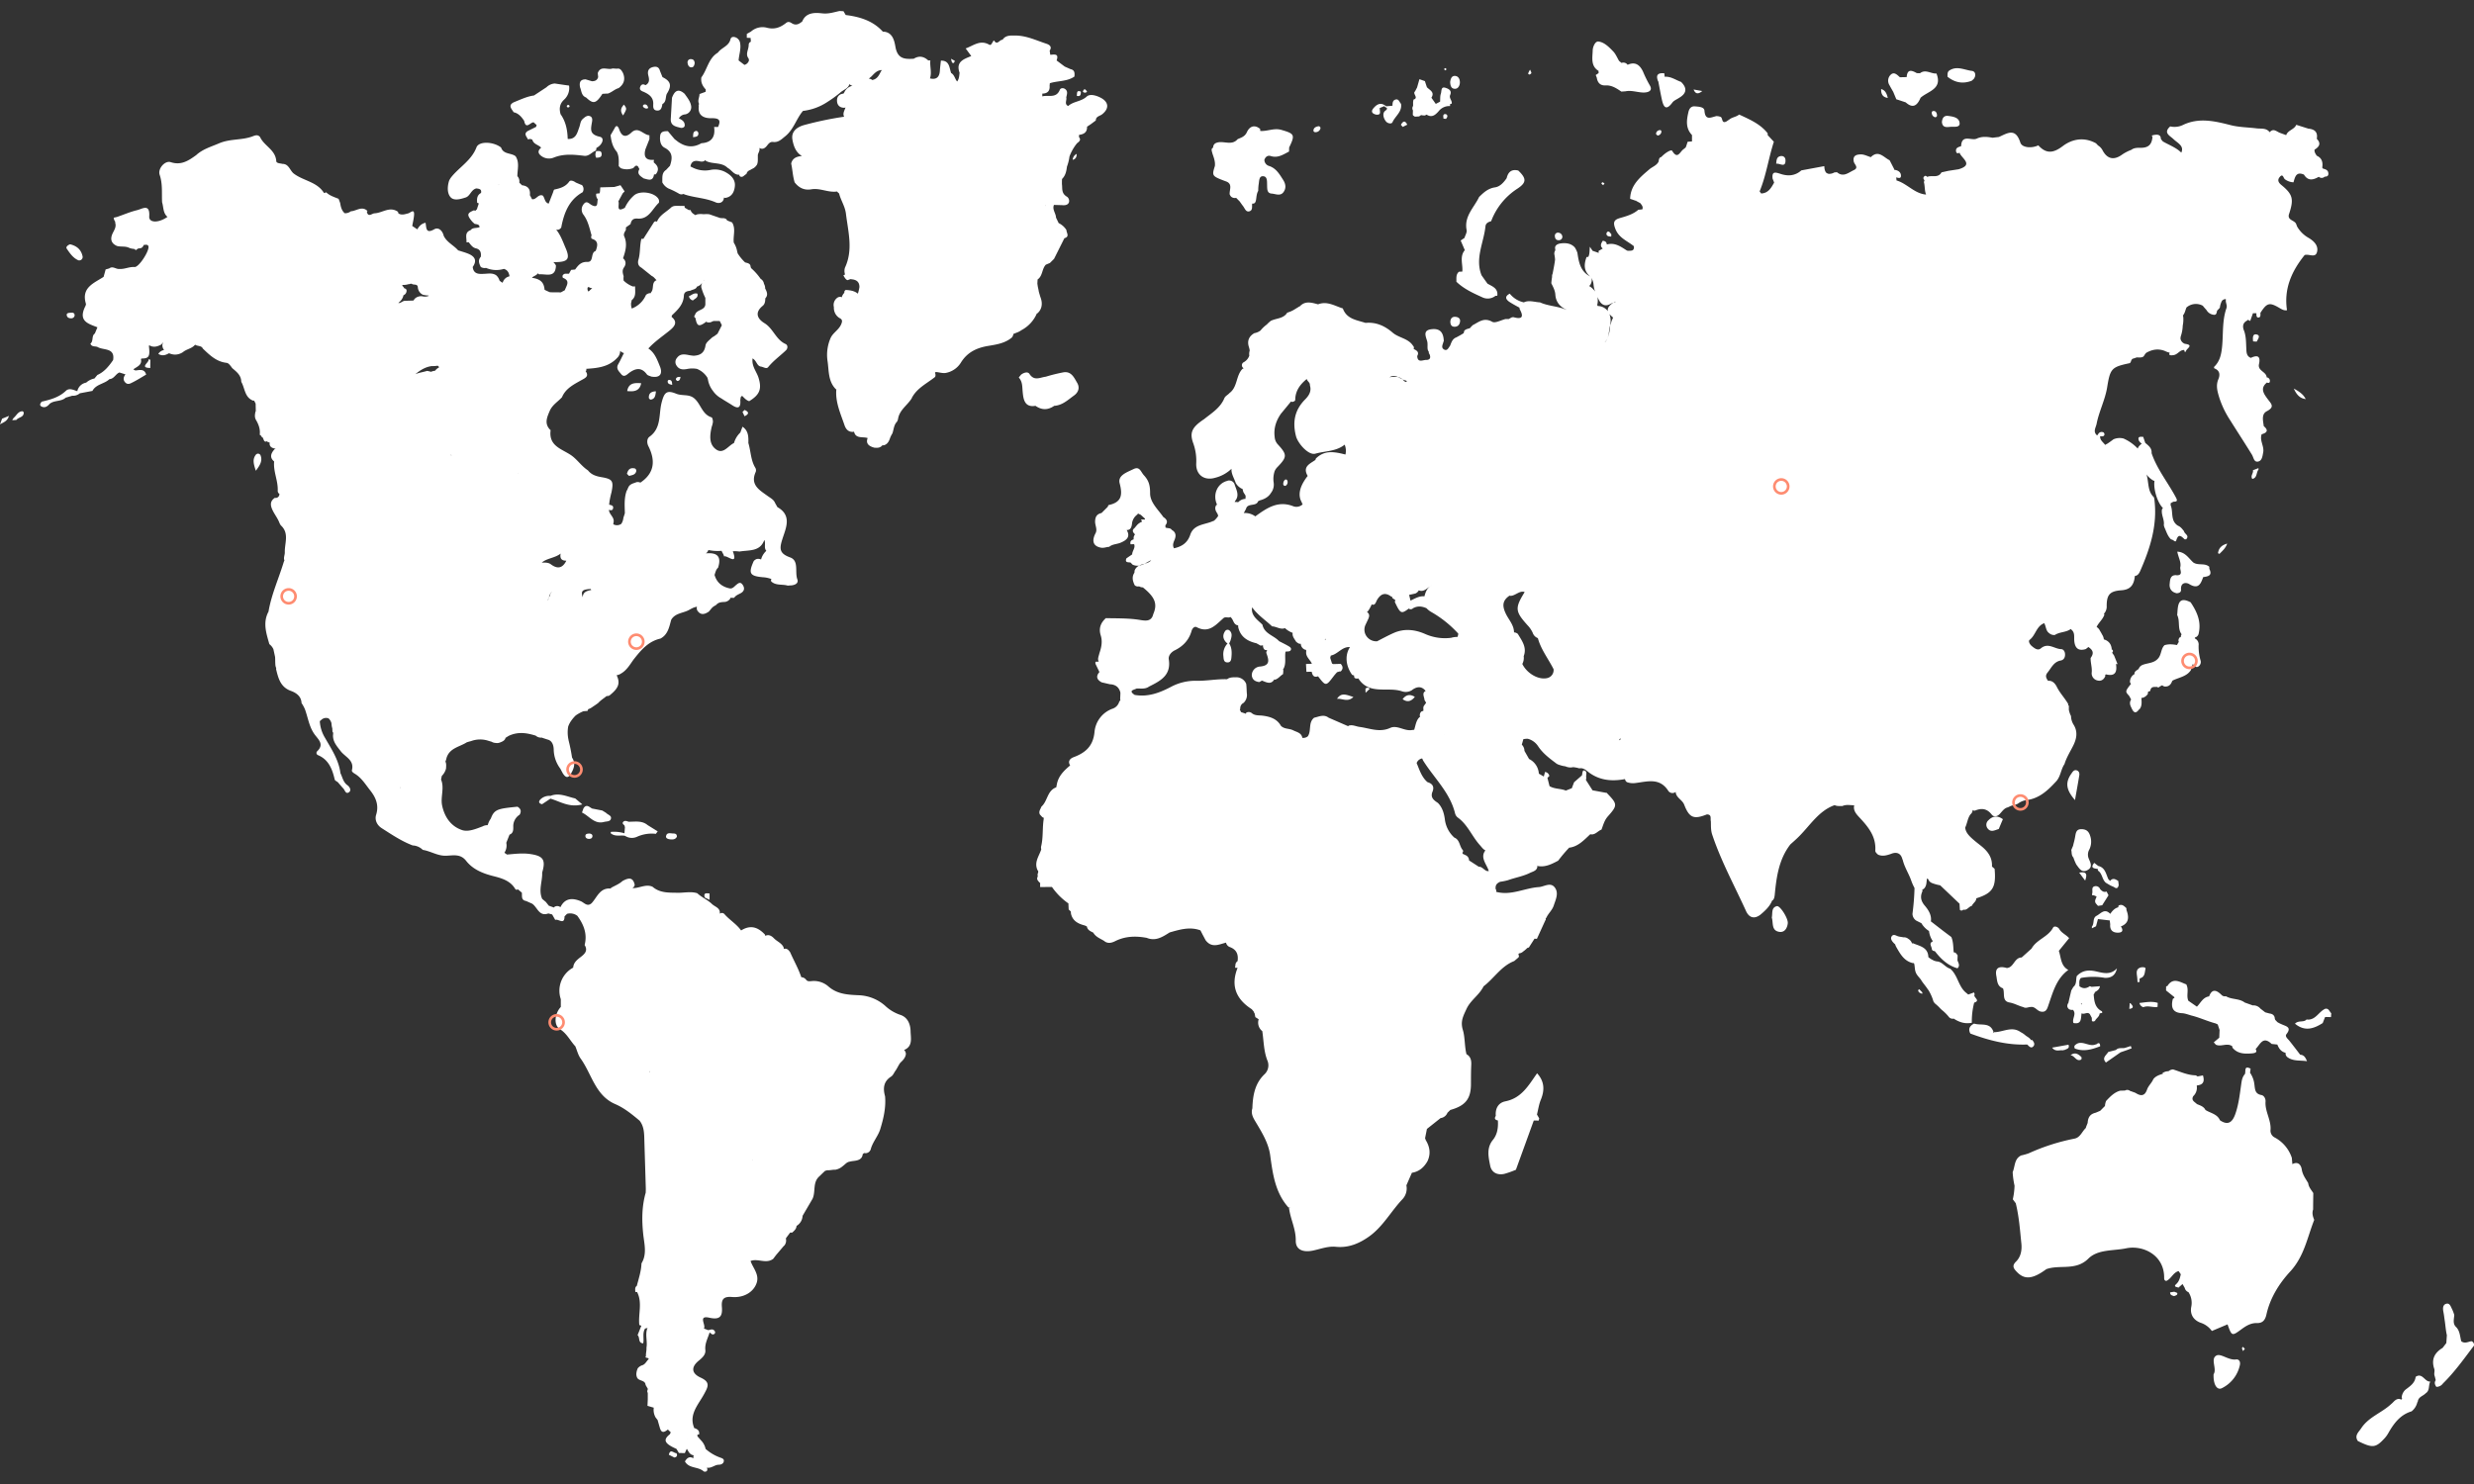 <svg width="1800" height="1080" viewBox="0 0 1800 1080" xmlns="http://www.w3.org/2000/svg">
    <rect x="0" y="0" width="1800" height="1080" fill="#333333" stroke="none"/>
    <path fill="#fff" d="M1798.19,976.08c-2.49.38-5,2-7.47,0-.93-3.46-.92-7.25-3.54-10.12-2.92-2.57-1.7-5.84-1.54-9a29.49,29.49,0,0,0-1.55-4.14c-1-1.85-1.7-4.88-4.5-3.93-2.37.82-2.32,3.45-1.86,5.79s.66,4.39,1,6.58c.52,3.48.72,7,1.53,10.44l-.4,5.72-2.69,3.51c-5.93,3.56-8.41,8.42-6.06,15.35.53,1.54-.43,3.38.26,5.07.31,1,.51,2.07.79,3.1-1,1.39-.92,3,.47,4.85a5.82,5.82,0,0,0,4.81-2.5c8.49-8.31,15.32-18,22.5-27.45A2.79,2.79,0,0,0,1798.19,976.08Zm-115.24-96c0-3.94.08-7.88.12-11.83-1.45-2.25-3.38-4.35-3.69-7.21-1.83-3.16-4.06-5.91-4.69-9.92-.59-3.84-3.15-6-6.83-3.88l-.41-4.63a26,26,0,0,0-12.57-14.85,5.55,5.55,0,0,1-2.9-5.68c.43-7.12-4.16-13.27-3.65-20.38.16-2.16-1.13-4.43-3-4.77-4.84-.83-4.63-4.37-5.13-7.88a18.19,18.19,0,0,0-3.14-8.33l.39-3c-5.12-2.63-3.25,2.15-4.17,4-2.13,2.36-2.37,5.45-2.78,8.31-1,7.07-1.81,14.13-4.24,20.93-2.1,5.83-5.28,8.28-11.08,4.34-2-4.61-6.91-5.19-10.56-7.5-1.28-2.59-3.84-3.28-6.21-4.29-1.55-1.61-4.43-2.61-2.67-5.77a8.38,8.38,0,0,0,2.52-7.59l.39-.26c4.78-.46,5.33-3.38,4.14-7.25l-3.91.75a12.89,12.89,0,0,0-1.32-.8c-5.87-.08-11.08-2.61-16.53-4.3a5.44,5.44,0,0,0-3.26,1.3,7.52,7.52,0,0,0-4.5,1.46,4.39,4.39,0,0,0,.5.34c-2.61.88-5.28,1.61-7.1,4-1.13,2.74-3.53,4.71-4.5,7.42-1.67,4.94-4.5,5.06-8.28,2.66a10.3,10.3,0,0,0-2.06-.79,9.24,9.24,0,0,0-1.9-.64,3.37,3.37,0,0,0-3.89-.37c-1.13,0-2.32.08-3.46.09-4.35,1.19-7.29,4.34-10.25,7.47a11.19,11.19,0,0,0-.82,3.66l-3.18,3.21-.29.3-3.29,1.4c-4.5,1-5.62,3.94-5.84,7.44-.28.69-.54,1.4-.83,2.08s-.35,1.12-.56,1.64c-2.78,2.6-4,6.93-8.32,7.72A150.49,150.49,0,0,0,1476,839.35a47.42,47.42,0,0,1-5.51,1.56c-5.08,2.48-4.34,8-6.14,12.12a60,60,0,0,0,1.37,9.9,53,53,0,0,1-1.26,9.88l2.14,2.87c2.37,9.63,3.08,19.5,4.08,29.31.48,4.74-.32,9.65-3.89,13.16-3.09,3-1.85,4.93.51,7.41,5.63,5.93,11.52,5.47,21.56-1.92,9.86-3.51,21.37,1.46,30.59-7.69,7-6.89,18.22-5.54,27.47-7.47,12.17-2.53,27.74,4.82,27.65,21.38,0,.93,0,2.06,1.52,2.36,3.62-1.43,4.93-6.13,9-7.17l1.58,2.32c-.59,2.64-1.12,5.14-3.37,7.19s.61,2,1.65,2.55l3-2.64c.54,1,1.13,1.95,1.63,2.91a4.24,4.24,0,0,0,2.67,3,14.17,14.17,0,0,1,2.07,10.54c-1.13,5.46,1.5,9.79,6.75,11.72a16.17,16.17,0,0,1,8.2,6l11.41-4.81h0c3.1,8.59,3.17,8.67,10,3.64,3.48-2.55,6.92-4.72,11.49-4.6,4.12.1,5.93-2.25,6.83-6.32,2.65-11.93,9.27-22.49,17.11-31,10.35-11.11,12.55-24.86,17.64-37.77C1682.71,885.29,1682,882.77,1683,880.07ZM1028,80.32c0,1-.07,2-.09,3s1,1,1.47,1.59l3.17-.19c.37-.38,1-.52,1.31-1a9.71,9.71,0,0,0,2.94.3c.36-.21.72-.42,1.12-.62,4.23,2.68,6.85-.18,9.44-3.21a9.94,9.94,0,0,1,7.65-3V75.78a8.51,8.51,0,0,1,1.22-.35c.44-2.25-2.13-4-1.13-6.31,1.57-3.53-1.78-4.7-3.52-5.25-3.37-1.07-2.64,2.63-3.26,4.33s-.42,3.83-.56,5.78l-3.14,1.63-3.18-4.5c2.64-4.15-1.3-5.49-3.28-7.66-.48-1.46-1-2.94-1.43-4.4l-4-1.42c-.57,2-1.12,4-1.73,6.06l-1.47,2.81c-2.14,1.65,3,4.72-1.13,6-.09.58-.19,1.13-.28,1.71V77.1A3,3,0,0,0,1028,80.32Zm24.49-29.81c-.26-.33-.52-.92-.79-.93s-.73.43-1.12.67c.26.34.53.67.79,1Zm382.09,8.24,1.39-1.23c2-2.52,1.32-5.62-1.24-5.92-5.4-.63-10.93-3.9-16.42-.31-1.63,1.12-1.34,2.91-1.36,4.55C1422.31,60.16,1428.16,61.24,1434.61,58.75ZM1757.55,1002c-.56,4.69-4.24,6.91-7.51,9.44a8.67,8.67,0,0,0-2.65,5.45,2.39,2.39,0,0,0,.36,1.13l-.68.57a5,5,0,0,0-1.63-.5c-2.67,0-3.83,2.25-5.63,3.66-6.86,6.45-16.5,9.44-21.9,17.72-1.85,2.82-5.09,5.23-2.43,9.23,10.79,5.32,13,5.09,19.63-2.16a19.87,19.87,0,0,0,2.59-3.66c4-7,8.67-13.32,16.87-15.75a11.85,11.85,0,0,0,4-5.86,2.87,2.87,0,0,1,.54-1.24c.37-3.49,3.83-4,5.74-6.06,3.18-2,1.83-5.84,3.38-8.54C1764.19,1005.9,1762.52,998.65,1757.55,1002ZM1664,769.17c4.26,3.37,9.3,2.32,14.49,3.13-1.13-2.9-2.35-4.59-4.94-4.71-2.56-3.37-5.11-6.68-7.73-10-1.21-1.53-3.64-3.27-2.25-5,4-5.09-.37-5.7-3.37-7.1a21.38,21.38,0,0,1-3.31-1.67c-.44-.51-.9-1-1.4-1.47a5.75,5.75,0,0,1-.39-.88c-.1-2.5-1.6-3.61-3.9-3.89l-3.11-.85-3.51-2.72a6.53,6.53,0,0,0-5.53-2.31l-5.89-2.11c-4-3.09-9.45-2-13.63-4.57a3.36,3.36,0,0,1-3.27-1c-3.5-3.38-6.75-4.82-9,1.12-4.5.62-6.11,4.75-8.87,7.49l-6.22-4.32c-1.67-3.76.58-8-1.45-11.73l.21-.1c-4.76-1.65-9.65-5.45-13.89.9,0,.08.07.14.09.2h0a4.34,4.34,0,0,0-1.13.27l-.06,2.95c2,1.61,4,3.21,6,4.82,0,.21.07.41.09.64a10.41,10.41,0,0,0-1.12.64c-1.75,6.75.28,10.12,6.57,10.46,2.56.15,4.78,1.13,7.16,1.76,5.94,1.49,11.5,4.16,17.42,5.69l.27.16a12.93,12.93,0,0,0,1.2.54l1.37,4.07c-.09,1.85-.16,3.71-.24,5.62l-4,3.38,1.51,1.7h0c3.83,1.79,8.16-1.58,11.91,1.12a3.08,3.08,0,0,1,.15,1c3.73,4.62,9,4.61,14.09,4.22,3.19-.25,4-1.13,2.8-3.2,3.24-3.1,5.2-9.87,11.65-3.68h0l4.15.44c1.12,2.89,2.74,5.21,5.95,6l.1-.17A3.38,3.38,0,0,0,1664,769.17Zm27.72-35c-4.5,2-6.61,7.66-12.22,7.87a11.21,11.21,0,0,1-1.3-.11c-2.14,2.43-5.86.35-8.45,3.07,7.08,5.89,13.64,3.71,20.18-.46.55-1.43,1.12-2.86,1.65-4.28l.82-.14,3.54.11.2-2.86C1694.77,736.19,1694.37,733.61,1691.72,734.16Zm-64.83,255.2c-5.41.74-11-4.5-14.19-2.91-4.79,2.39.52,9.76-2.16,13.66-.34,7.58,2.58,12,6.18,10.06a24.36,24.36,0,0,0,12.92-16.65C1630.24,990.94,1629,989.07,1626.89,989.36Zm4.32-8a8,8,0,0,0,.78,1.87l1.32-1.66-1.51-1.41C1631.55,980.58,1631.1,981,1631.21,981.39Zm7.51-632.84c3.75-.8,2.7-4.75,4.5-6.75a5.24,5.24,0,0,1,0-1.12l-4.06,1.55C1639.73,344.37,1637.1,346.23,1638.72,348.55Zm39-58.07h-.16v.1Zm-8.84-7.69c2.45,5.42,5.12,7.18,8.68,7.67C1676,287.34,1673.52,285.27,1668.87,282.79ZM957.47,96.19a3.72,3.72,0,0,0,3.25-2.69,1.41,1.41,0,0,0-1.12-1.62,1.43,1.43,0,0,0-.71.07c-1.5.29-2.94,1-3.22,2.62C955.39,95.82,956.38,96.34,957.47,96.19Zm63.1-3.82,3.29-1.63c-1.6-3.37-3.12-2.56-4.61.08ZM693,45.72c1,.65,1.41-.6,1.71-1.45l-2.83-1.51C692.26,43.77,692.31,45.23,693,45.72Zm308,37.65c4.72.7,2.43-2.93,3-4.82l-.58.94a1.35,1.35,0,0,1,.58-.94l3.29-1.35c0,1.12,3.79,1,.54,3.46-2.25,1.67-1.35,5.5.71,7.88,1.13,1.27,3.88,1.93,4.58.41,2-4.5,7.14-7.58,6.22-13.4-1.27-1.26-1.65-4-4.29-3-1.89.71-1.9,2.65-1.92,4.4l-4.67.39c-.2-.35-.4-.51-.61-.48-3.2-2.39-6-1.13-8.4,1.72C997.35,80.9,998,82.56,1001,83.37Zm580.91,856.7-3,.47c-.09,2.06,1.55,2.25,2.91,2.74,1-.54,2.52-.62,2.32-2.1-.07-.46-1.47-.74-2.25-1.12ZM1052.05,86.53c.73-.93,1.53-1.94.57-3.08a1.94,1.94,0,0,0-1.8-.34c-1.28.75-.51,2.1-.63,3.2Zm111-34.77a9.72,9.72,0,0,0,.07,1.43L1161,54.61l.75,1.83c.54,3.71,2.51,5.93,6.43,5.72,4.5-.24,8,2.16,11.47,4.5l3.06-.22c4.29-.86,8.4.72,12.6.89,3.18.14,7.69-.89,5-5.26a86.4,86.4,0,0,1-4.86-9.84c-2.25-4.86-5.62-7.63-11.25-5.06a3.75,3.75,0,0,0-4.43-1.37l-1.8-1.49c-1.4-2.34-2.42-5-4.27-6.9-3-3.12-6.41-6.66-10.71-7.19-2.47-.31-4.11,4-4.19,6.31-.12,5.41-1.7,11.58,4.5,15.23Zm43.47,7.49c.86,4.4,1.64,8.82,2.6,13.2,1.18,5.39,3,8.47,7.68,2.15,1.13-1.5,3.21-2.25,4.84-3.38q8.34-4.86,1.44-11.61c-3.94-1.37-7.43-4.12-11.92-3.73-.09-.84-.17-1.68-.25-2.52-4.15-.43-6,.88-5,4.39a3,3,0,0,0,.62,1.5Zm-93.71-5c.53-.2,1.27-.65,1.35-1.13s-.4-1.12-.93-2.44a15.83,15.83,0,0,0-1.43,2.85c0,.2.76.81,1.06.72ZM381.36,87.93c1.31,6.75,4.61.82,6.93,1.12L390.44,91c-.12.45-.27.9-.41,1.34l-5.91,2.93c-3.45,2.07-.88,4.12,0,6.17l1.65-.35,1.55.55c.79,3.38,4.5,3.69,6.42,5.83-1.78,1.4-2.66,3.22-1,5.06A9.24,9.24,0,0,0,403,114.64c7.25-2.86,14.37-2.15,21.65-1.29,3.82.69,5.91-2.69,9-3.83l.3-1.9c4.06-1.93,6.38-7.23,2.44-8.09-7.54-1.67-6.6-5.36-5.73-10.42.27-1.6.65-3.73-1.4-4.57s-3.74.72-5.22,2c-1.84,1.58-1.8,4-2.56,6-1.47,4-2.34,9-8.45,8.56-.16-6.45-1.37-12.6-5.18-18-1.12-4.07-.74-7.58,2.68-10.69a11.4,11.4,0,0,0,3.5-10.13l-2.85-.38-7.58-1.13a9.54,9.54,0,0,0-6,2.73l-9.11,6c-5.16.67-9.78,3-14.55,4.87-4.66,2.25-1.69,4.82-.25,7.3C377.3,82.45,379.42,85.06,381.36,87.93ZM1058.6,64.62c2.25,0,3.37-2.18,3.55-4.2.16-2.25-.73-4.85-3.25-5.14-2.8-.32-3.5,2.17-3.81,4.45C1055.22,62.19,1055.77,64.64,1058.6,64.62Zm361.11,27.64c2.34-.13,6.62.73,6-3.09s-5-4.38-8.33-4.82c-3-.4-4.34,1.66-4.5,4.6C1413.41,93.5,1417,92.37,1419.71,92.26Zm-12.86-11.49c-1.31,0-1.57,1-1.27,2.07a3.09,3.09,0,0,0,2.43,2.49c1.36-.18,1.41-1.12,1.21-2.16C1409,81.91,1408.3,80.77,1406.85,80.77Zm-1350,108.6A2.47,2.47,0,0,0,60,187.86a2.51,2.51,0,0,0,.07-1.41c-1-4.5-3.84-7.39-9-8.65-1.22.26-3.38,1.74-2.58,3.06,2.25,3.31,4.61,6.85,8.39,8.51ZM1238.5,66.25l-6.29-1.12h0C1233.62,68.75,1235.85,68.48,1238.5,66.25ZM433.8,110a5.45,5.45,0,0,0-.07,4.79c2-.09,4.23-.1,4-2.87C437.61,109.51,435.49,109.87,433.8,110ZM422,63.46c1.12,2.67.93,6.19,4.42,7.48h0c5.27,5,7.23,4.5,11.88-2.65l2.81-.18h1.12c2.86-.88,5-3.2,7.88-4,3.88-2.81,5-6.44,3.18-10.93-1-1.78-1.92-3.73-4.55-3.18l-3.06-.19c-3.48,1.44-8.61-2.46-10.77,3.37.1,1,.19,2,.28,2.94-.64,2.31-2.34,3-4.5,3l-4.61-1.37c-4,0-4.68,2.34-4.08,5.63ZM412.7,76.62c-.6.67-.31,1.35.5,1.57.35.09.82-.3,1.24-.48-.15-.43-.18-1-.46-1.22A1.33,1.33,0,0,0,412.7,76.62Zm964.75-9.77,2.25,5.4,2.53.81,4.32,1.44c5.45,4.9,8.5,2,10.81-3.38,5.43-4.84,16.13-6.22,11.53-17.64-4,.35-7.88-3.37-12-.17l-2.33-.11c-3.64-2.06-6.88-3.13-7.33,2.9l-4.92.12c-2-1.74-4.22-4.28-6.75-1.79a6,6,0,0,0-.94,7.4Q1376,64.37,1377.45,66.85Zm-3.94,4.41c-.75-2.82-1.6-5.55-4.86-6.45C1368.54,68.25,1369.68,70.77,1373.51,71.26ZM468,77.82A3.56,3.56,0,0,0,470.24,79a2.46,2.46,0,0,0,1.39-.46C471,76.51,470.26,76,469.22,76S467.36,76.79,468,77.82Zm.08-11.09c4,1.77,7.39,4,7.21,9-.07,2-.22,4.28,2.33,4.67,3.37.51,3.89-2.15,4.32-4.67,3-1.63,2.11-4.92,3.18-7.39,3.82-6,3-9.22-3.12-12.21-.59-1.5-1.2-3-1.81-4.5-.83-3.29-3.22-3.47-5.78-2.64-2.95,1-3.38,3.38-2.7,6s1.12,5.41-2.12,7c-1.51-1-2.88-.71-3.64.87C464.92,65.06,466.23,66.09,468.07,66.73ZM502.86,49c1.94.1,2.25-1.5,2.57-3-.1-1.65-.75-2.9-2.6-2.95a2.25,2.25,0,0,0-2.57,1.88V45a2.43,2.43,0,0,0,0,.85C500.52,47.37,501.12,48.87,502.86,49ZM486.65,1058.72l4,2c1.87-.38,2.39-1.42,1.53-3.14C490.24,1057.6,487.63,1054.05,486.65,1058.72ZM1639.29,248.45l2.58.18c1-1.87,3.15-4.63-.22-5.25-2.85-.53-2.64,2.8-2.36,5.07ZM1557,711.94c3.7-.89,3.37-4.41,4-6.86.3-1.29-2.43-1.38-3.69-.94-3.48,1.21-2.73,4.13-2.4,6.84.16,1.22.18,2.45.27,3.68,1.2.27,1.91,0,1.41-1.38.11-.42.17-1.24.43-1.3Zm-7,18.1-.49.08c-.09,1.38-.18,2.75-.28,4.14,4-.65,2.36-2.44.77-4.18Zm33.64-311.43c-4.76-.42-4.75,3.46-5.06,6.3-.37,3.49,1.43,6.09,5.17,6.84,1.76-.18,3.29-.62,3.08-2.9-.27-4.94,3.61-5.23,6-3.77,6.68,4.05,8.39-.18,10.12-5.08,3.5-.5,6.93-1,4.5-6l-.06-1.54c-3.38-3-8.11-.69-11.62-3.12-3.38-3-5.76-7.64-11.65-7.87.79,4.25,3,7.64,2.18,11.33-.39,2.07,2.4,5.95-2.7,5.87Zm36.78-23c-4.23,1.19-6.2,3.44-6.67,7,.4.16,1,.54,1.12.43,2-2.05,4.37-4,5.55-7.39ZM883.9,120.83c-2.25,7.16-2.17,7.34,7.74,11.06,5.44,1.72,2.85,6,3,9.4a4.69,4.69,0,0,0,1.13,1.86,4,4,0,0,0,3.6.83l2.54,2.57c.84,1.13,1.64,2.36,2.54,3.5,1.26,1.61,2,4.5,4.6,3.72s1.68-3.6,2-5.62c2.12.31,2.6-1.31,2.87-3.15.31-2.08.4-4.22,1.52-6.1a33.88,33.88,0,0,1,.28-4.5c.46-2.33.16-6.06,2.92-6.15,3.6-.11,3.16,3.72,3.26,6.31.11,2.78-.27,6.07,3.37,6.33,2.76.19,6.16,2,8.43-.91s1.75-6.13-.09-9c-2.65-4.16-5.16-8.59-10.32-10.21a4.69,4.69,0,0,1-3.37-4.42c.74-2.25,2.46-3.48,4.6-2.79,5.22,1.68,9.16-1.13,13.33-3.27l.1-3c4.5-9.22,3.83-10-5.62-12.75-5.46-1.59-10.3,1.19-15.46.74V93.86c-4.27-3.58-7.87-1.69-9.67,2.33-1.52,3.29-4.11,3.92-6.75,5.1-4.63,5.43-11.25.16-16.37,3.11a3.6,3.6,0,0,0-1.44,2.86v.18c-1.81.82-.9,2.63-.53,4.25C883.1,114.65,884.3,117.59,883.9,120.83ZM786.41,66.71c-3.37-1.43-2.63,1.33-3,3C786.23,70.57,786.35,68.64,786.41,66.71Zm4.16.32a2.13,2.13,0,0,0,.34-.33c-1-1.43-2-3-3.06,0a1.93,1.93,0,0,0,2.7.34h0Zm273.37,130.61-2.46.12c-2.33,2-1.77,4.71-1.86,7.27,5.37,5.18,12.06,8.24,18.7,11.25a9,9,0,0,0,9.74-1,5.87,5.87,0,0,0,1.32-.09c.72-5.44-3.66-6.75-7.13-8.76-1.45-2-2.9-4.06-4.34-6.1-4.86-12.37,1.66-23.78,2.87-35.64.25-2.34,2.18-3.14,4.14-3.72a48.39,48.39,0,0,1,18.88-23.53c6.93-4.5,7-7.45.86-13.32-4.82-1.22-7.42,1-8.46,5.54-2.14,3.1-4.83,6.16-8.48,6.69-5.07.75-8.29,3.76-11.57,7-3.67,7.76-11.07,14.06-9.08,24.1.33,1.73-1,3.79-1.57,5.7l-2.76,1.89,3,7c-4,4.78-1.27,10.41-1.81,15.55Zm70-22.84a2.52,2.52,0,0,0,2.78-2.21v-.34a3.11,3.11,0,0,0-2.8-2.9,2.25,2.25,0,0,0-2.63,1.79h0a2.17,2.17,0,0,0,0,.88c.11,1.59.89,2.81,2.63,2.78Zm35.69-6.17a2,2,0,0,0-.85,1.73c.41,1.85,2.09,1.63,3.48,1.83l.1-1.74c-.86-.75-1.25-2.25-2.75-1.82Zm-4.5-35a6.86,6.86,0,0,0,1.33,1.13l.93-1.31a7.14,7.14,0,0,0-1.59-.85c-.11,0-.73.92-.64,1ZM1206,98.66a3.14,3.14,0,0,0,2.74-2.44c.23-1.21-.56-1.81-1.69-1.43a2.81,2.81,0,0,0-2.17,2.58c0,.46.81.93,1.13,1.29Zm93,17.46a2.75,2.75,0,0,0-2.91-2.56h-.27c-3.38.4-3.26,3.19-3.53,5.62,2.45-.65,7.17,3.57,6.75-3.06ZM0,308.85c2.25-1.44,5.34-2.09,6.51-6.18l-5,2.06Zm16.33-9.55c-3.13.08-4.26,2.94-6.21,4.67a8,8,0,0,0-1.23,1.82l3-.16c1.5-2.09,5.43-1.76,5.37-5.36A1.34,1.34,0,0,0,16.33,299.3Zm34.53-71.65c-1.22.07-2.66.33-2.25,2s1.89,2.07,3.45,2a2.36,2.36,0,0,0,2.25-2.42v-.07C53.89,227.12,52.25,227.56,50.86,227.65ZM450.31,93.59c-1.12-2.44-2.18-2.39-3.28,0l-2.8,4.81c.54,4.36,1.46,8.56,4.5,12,1.81,3.37,1.45,6.94,1.44,10.51l1.47,1.49a12.53,12.53,0,0,0,9.08-.08l1.52-1.55c2.1-.8,2.16,1.24,3,2.25-2.16,3.58.69,5.11,3.09,6.83,3.18.76,6.75,2.55,7.5-2.89h0a7.15,7.15,0,0,0,1.3-.12c2-2.51,2.15-5-.13-7.41l-1.4-1.33c.07-.58.13-1.12.19-1.78h0c-5.91.53-7.69-2.25-6.18-7.74l2.89-7.29V98.43c-4.5-.21-8.14-6.91-13.33-1.75C454.42,100.9,451.93,98.5,450.31,93.59ZM495.17,93c1.12.29,2.85-.23,3-1.54.21-2.86-1.91-4.26-4.23-5.28a5.52,5.52,0,0,1,4.35-2.91,5.33,5.33,0,0,0,4.48-6.54c-.59-3.13-2.78-5.79-4.64-8.44h0c-4.72-4.28-7.4-2.06-9.22,2.91q-.42,7.57-.87,15.15c-.37,5.2,3.61,5.75,7.13,6.65Zm9.06,6.82h0c1.95-.25,4.19-.23,3.85-3.15-.05-.54-.95-1.43-1.39-1.39-2.88.32-2.16,2.76-2.49,4.5ZM453.36,84c2.79-4.88,2.79-4.88.6-7.88-2,2.17-3.17,4.4-.63,7.88ZM1559.43,733c3.38-1.44,6.91.42,10.35-.22,0-1,.08-1.94.13-2.92-4.5-1.41-8.87-.38-13.3.07A4,4,0,0,0,1559.43,733ZM1528,761.45q-.06-3.74-2.91-1.32L1525,760c-4.43,2-8.49-2-12.88-.81a6.33,6.33,0,0,0-2.71,1.81,2.24,2.24,0,0,0,.19,2.07C1516,765.57,1522,763.74,1528,761.45Zm14.82,4.4,4.56-1.58,3.55-1.36c-.22-.55-.43-1.12-.63-1.66l-4.39,1.41c-2.15.41-4.6-.47-6.4,1.48l-5.62,1.46c-1.4,2.37-4.89,4.29-1.68,7.67Zm-41.92-1.45a2.57,2.57,0,0,1,1.13-.23c1.56-.84,4-1,2.93-3.87l-11.91,2.13C1495.57,765.72,1498.46,764,1500.9,764.4Zm5.52,3.54c3.1.28,4.25,5,7.79,3.17a2,2,0,0,0,.12-1.85c-2.25-2.25-4.74-3.74-7.87-1.32Zm64.66-268a1.14,1.14,0,0,0,.15-.23l1.92-1a3.8,3.8,0,0,0,1.59.89c3,.32,4.67-1.22,5.63-3.87l.31-.42c4.5-2.33,10.13-2.83,13.26-7.51l1.41-4.5c1.32.79,2.12,3.07,4.21,1.68a3.9,3.9,0,0,0,1.42-4.55,36.56,36.56,0,0,1-1.34-10.76,4.85,4.85,0,0,0-2.33-4.82l-.4-.17v-.72a3.7,3.7,0,0,0,2.85-3.29c1.86-8.48-1.39-15.59-5.94-22.35-5.89-3-8.58-1.8-9.34,4.23-.22,1.66-.24,3.37-.44,5.05,2.25,4.39.1,9.83,3.22,14a3.5,3.5,0,0,0-.55,2.25l-.5-.22a3.16,3.16,0,0,0-1.13,3.23l.26.31-.2.15a13.54,13.54,0,0,0-1.13,1.95l-.12.15c-3-.49-6.06-.88-9.11.16-2.72,2.72-2.11,7.06-4.77,9.79-3.11,3.48-7.78,3-11.6,4.71a6.56,6.56,0,0,0-1.7,1.4c-.28.47-.55,1-.81,1.45-1.41,1-3.16,1.78-2.89,3.67l-.55.3a6.34,6.34,0,0,0-2.74,5.63,3,3,0,0,0,.74,1.12c-4.35,5.54-4.27,5.63-1.38,8.75h0l1.47,2.68c-1.35,2-.92,3.88.09,5.8,1.32,2.94,2.75,5.45,5.73,1.35h.19c2.16-2.56,1.52-5.56,1.48-8.49l.4.21a6.52,6.52,0,0,0,4.27-3,8,8,0,0,1,.18-1.53l1.57-.58c.45-3.52,3-2.84,5.21-2.94v.19a1.12,1.12,0,0,0,1.41-.16Zm-39.85,211.69c4.81.26,7.87-1.79,9-6.91-4.84,5.31-10.61,3.21-15.75,2.11-5.42-1.13-9.7-.43-13.5,3.53-.74,2.68.1,5.84-2.5,7.94l-1.48,2.53c-.71,3-1.42,6-2.11,9.07a3.59,3.59,0,0,0-.73,2.86,4.24,4.24,0,0,0,1.13,1.64,4.38,4.38,0,0,0,2.92.53c2.83,3.08-.87,6.42.37,9.57,6.28,1.25,5.25-3.63,5.93-7.08,1.87,1.22,4.17-1.41,6,.65h0l1.43,2.7q0,1.21.09,2.43c.45.08.9.15,1.36.2a2.05,2.05,0,0,0,1.33-1.3c1.13-1.45,2.77-2.52,2.9-4.57l1.85-.36a2.2,2.2,0,0,0-.18-1.19c-5.18-2.6-5.63-7.47-6-12.38a2.23,2.23,0,0,0,.83-1.56c1.76-.95,3.38-2,3.72-4.31l-6.24.47-.22-.19-.92-.3c-2.52,1.8-5,2-7.58,0,.09-2.07-.52-4.28,1.13-6A50,50,0,0,1,1531.23,711.61ZM1514.46,730h0V730l.06.09h0a2.43,2.43,0,0,1,.24.32,1.76,1.76,0,0,1-.24-.3v1.13a6.29,6.29,0,0,1-.5-1ZM1055.22,234c0,1.88.56,3.6,2.69,3.77,2.64.22,4.16-1.41,4.4-3.92.2-2.13-1.35-3.06-3.23-3.25C1056.62,230.33,1055.41,231.67,1055.22,234ZM108,262.43c-.81,2.1-5.92,5.28,1.34,5.36,0-1.86,0-3.7.07-5.56h0C108.75,261,108.28,261.12,108,262.43ZM1474.94,760.15c1.2,1.13,2.6,3,4.17,1.61,1.74-1.5.84-3.5-.73-5l-.69.22c-.86-1.62-2.52-2.34-3.92-3.37a15.63,15.63,0,0,0-3.55-2.43c-6.44-4.68-12.89,0-19.35,0a5.34,5.34,0,0,0-.95.89h0a3,3,0,0,0,.42-1.26c-2.52-7.13-9.22-4.28-14.06-5.89-3.09,1.6-4.5,3.83-2.71,7.25C1446.91,757.14,1460.53,760.75,1474.94,760.15Zm45.76-151.93c-1.12-3.63-3.22-4.75-6.42-4.78-3.84,0-4,2.92-4.5,5.62-.36,2.25-1,4.33-1.5,6.5l-1.27,3c.39,1.87,0,3.94,1.53,5.5a35.54,35.54,0,0,0,2.11,5.1c2.11,2.7,3.91,6.47,8.25,4,4.06-2.25,1.85-5.63.71-8.52a7.5,7.5,0,0,1,.53-6.43A13,13,0,0,0,1520.7,608.22Zm1.29,67.36,3-1.47c.47-1.76.93-3.5,1.41-5.25,2.87.34,5.72.69,8.59,1,.11.92.21,1.86.33,2.79-.4,4.5,2.13,6.32,6.16,6.09,3.38-.22,3.11-2.32,1.58-4.5,6-2.33,6-6.75,4.14-11.81a4.66,4.66,0,0,1-.09-1.49c-1.62-1.46-3.14-3.26-5.71-1.9-.09.42-.18.85-.25,1.27-2.69.67-4.31,2.65-5.82,4.77h0c-4.23-4.5-7,.08-10.33,1.61-2.62,1.9-1.12,5.44-3,7.64Zm-64.69,43.69c1.54,3.5-1,9.31,4.71,10.3,3.67.63,6.75,2.55,10.13,3.37,1.78,1.13,3.53-.07,5.29-.08,3.15-.53,4.58,2.69,7.22,3.29,4.1.93,4.85-2.11,5.81-4.92,3.24-9.34,5.76-19.12,14.39-25.34-5.63-3-5.21-9-6.91-13.89l7.49-9.23c-2.25-2.57-5.49-3.73-7.18-6.67-.93-1.58-3.67-2.52-4.5-1-3.61,6.86-12,8.58-15.65,15.24l-7.21,6.49c-5.37,0-5.63,7.3-10.78,7.66-5.91-1.71-8.69.08-7.66,5.63C1453.11,713.43,1452.88,717.75,1457.3,719.27Zm-73-93.76c1.27,5.62,4.58,10.37,6.39,15.75a38.13,38.13,0,0,0,2.25,5,179.83,179.83,0,0,1-1.48,18.7,6,6,0,0,0,2.7,5c1.25.66,2.51,1.27,3.78,1.89a16.48,16.48,0,0,0,4.68,5.12l.87.61a16.26,16.26,0,0,0,2.69,7.26v.29c-2.92,1.28-1,3.37-.7,5.16a1.87,1.87,0,0,0,1,1.66,7,7,0,0,1,1.36.38c4.33,5.62,9.32,10.35,16.36,12.37,2-1.92.72-3.83,0-5.73,0-1.21.07-2.42.11-3.64h0c-.69-1.12-1.4-2.25-2.87-2.25-.36-3.74-.2-7.57-1.71-11.14l-6.07-4.57-8.85-6.86a3.6,3.6,0,0,1,.12-.64c.31-4.28-2-7.77-4.41-10.64-3-3.47-3.62-6.75-1.78-10.69l-.13-1.12c.27-.11.54-.24.83-.38a5,5,0,0,0,1.43-1.78c.91-1.74.76-3.76,1.12-5.63a3.27,3.27,0,0,1,.5-.32c.43.68.86,1.36,1.28,2.05a6.07,6.07,0,0,0,1.85,1.28,32.23,32.23,0,0,0,6,1.66l14.06,13.37c.1,1.5.19,3,.28,4.5a1.6,1.6,0,0,0,2,.26c.16-.14.32-.28.47-.44,2.71.74,4-2.25,6.29-2.8.74-2,3.15-3,3.17-5.43,12-3.78,14.55-7.94,13.32-21.48l-1.9-1.63v-1.49c-.21-6.25-3.93-10.42-8.51-14-7.39-5.78-10.49-8.57-11-12.86,1.53-3.11,1.77-6.95,3.9-9.7a4.11,4.11,0,0,0,1.52-3.22,1.73,1.73,0,0,0,1.78.54c4.79-2,8.69-1.48,12.11,2.9,1.55,2,4,1.44,5.81-.41,1.52-1.59,2.71-3.49,4.79-4.5a17.24,17.24,0,0,0,2-.73c2.1-1.3,4.71-1.13,6.75-2.49a12.55,12.55,0,0,1,6.15-2.42c9.24-1.25,15.38-7.11,21.38-13.61,3.37-3.69,3.37-8.74,6.07-12.6,1.43-4.75,4.07-8.9,6.28-13.29,2.51-5,3.6-10.25.32-15.39a12.28,12.28,0,0,1-1.85-6.24,17.2,17.2,0,0,1-1.58-4.57v-3.09h-.45c0-.42,0-.83-.08-1.24-2.5-4.28-6-7.87-8.23-12.37-1.26-2.55-3.38-4.78-6.33-4.36-1.41-1.9-2.32-3.7-.45-6,2.77-3.38,4.5-7.88,9.56-8.8,2.25-.41,3.26-2.18,3.22-4.41,0-1.91-1-3.83-2.85-3.88-4.89-.16-9.49-5-14.78-.56-2.25,1.89-4.74-.14-6.66-1.75-1.41-1.18-2.68-3.56-1.44-4.5,4.34-3.3,4.81-9.93,10.57-12.08,1.39,2.43,1.13,5.55,3.57,7.23a5.32,5.32,0,0,0,4.21,1.34c3.46-2.33,8.22-1.8,11.57-4.38l.35.46c2.78,2.17,1.91,5.31,2.16,8.14.44,5.17,2.82,7.68,8.24,6.09a12,12,0,0,0,2-1.57c2.66,1.85,4.71,3.94,1.67,8-.13,3.5,1.13,6.84.8,10.42a5.3,5.3,0,0,0,3.74,5.84c2.74.87,4.86-.19,6.06-2.89a4,4,0,0,0,0-1.2,1.52,1.52,0,0,0,.66-.22c6.84,1.69,8.05-2,7.19-7.58a5.34,5.34,0,0,0,1.13.1l-.81-2-1.7-4.22-1.48-2.13a2.6,2.6,0,0,0,.32-.26,1.39,1.39,0,0,0-.24-2h0l-.29.24c-.18-3.87-2-6.51-5.78-7.63h0a7.44,7.44,0,0,0-1.35-3.63c-.53-1.22-1.37-2.33-1.95-3.52a7.4,7.4,0,0,0-1.47-1.54c-.17-.12-.32-.26-.48-.39,1.53-3.23,4.71-5.63,5.69-9.1l-.45-.39a7.64,7.64,0,0,0,2.09-5.77c0-8.33,2.45-10.81,10.65-11.38,6.31-.44,9.19-3.49,9.84-10.44,2-.18,3-1.67,3.85-3.52,7.22-16.42,12.6-33.18,10.43-51.49a7.91,7.91,0,0,0-.47-2.31c-4.81-4.5-3.51-11.07-5.37-16.56l.13.19a16.89,16.89,0,0,0,4.5,4.05,10.75,10.75,0,0,0,1.21.52c-.9,5.74,2.14,15.81,6.16,19.72a4.19,4.19,0,0,0-.71,1c-.71,3.92,1.91,7.43,1.35,11.32a8.75,8.75,0,0,0,.59,2.07c1.32,2.89,2.17,6,4.58,8.32l1,.36c1,.31,2.37,2.2,2.89.42,1.61-5.33,3.76-2.86,6.06-.76h1.12c2.66-2.79-1.26-3.85-1.54-5.87-1.24-1.57-2.43-3.24-4.4-4-5.75-3.58-3.25-10.13-5.38-15a3.46,3.46,0,0,0,0-1.36l2-1.12c1.59-.08,3.37.06,2.17-2.5-5.75-11.08-13.94-20.84-18-32.85.33-3.65-2.25-5.48-4.6-7.46l-1.5-4.41c-1.94,0-4.37-.56-3.08,2.89.66.71,1.12,1.82,2.13,1.84-1.13,1.2-2.56,2.14-3,3.82a32.38,32.38,0,0,0-10.33-7.31,11.23,11.23,0,0,0-7.32.55c-1.51,1.12-3,2.25-4.58,3.25a13.86,13.86,0,0,0-1.51.84c-1.42-2-3.83-3.37-3.63-6.28,1.12,0,2.49.41,3.09-1a1.92,1.92,0,0,0-.58-1.78,2.87,2.87,0,0,0-3.91,1.11v0h0a1.27,1.27,0,0,0-.18.37l-.66.66-.24-.21c-2.86-2.72-.61-5.5-.09-8.26,1.75-9,6.13-17.29,7.64-26.36,2.25-13.91,3.14-14.92,16.62-17.78.2-.29.39-.58.6-.87a4.27,4.27,0,0,1,1.2-2.25c1-.29,2-.62,3-1,2.15-.07,4.5.42,5.48-1.28a13.57,13.57,0,0,1,1.49-2.05c4.4-2.54,8.8-3.25,13.61-1.4a15.67,15.67,0,0,0,3.59,1.28c-.79,1.38-.48,2.25,2.82,1.73,3-.44,4.5-3.9,7.7-3.68a11.74,11.74,0,0,0,.32,1.3l.49-.09h.49c-.72-1.84,6.59-4.75-.75-5.72a4.85,4.85,0,0,1-3.28-3.74c0-.44.07-.88.13-1.32V245a27,27,0,0,0,1.51-8,24.16,24.16,0,0,0,.41-6.18c-.07-.27-.12-.54-.17-.82v-.58c1.34-1.53,1.65-3.73,2.46-5.63a10.44,10.44,0,0,1,11.88-1.3c1,1.26,1.91,2.25,2.68,3.12a6.85,6.85,0,0,0,5.16,3.45c2.1.37,2.25-1.39,2.58-3,.61-.59,1.25-1.27,2-2.08a14,14,0,0,1,1.55-5.06,3.61,3.61,0,0,1,2.78-1.26,9,9,0,0,1,0,1.47c.13,1.72,1.12,3.37.46,5.15-3.15,9-2.25,18.49-3.13,27.71-.6,6.07-1.63,11-6,15.17a1.85,1.85,0,0,1,.27.91c4.06,1.48,4.35,4.63,3,7.88-1.93,4.5-.78,8.64.52,13a67.42,67.42,0,0,0,8,16.79c5.25,8.39,10.67,16.67,15.86,25.11,1.26,2,1.43,5.62,4.43,5.07s3.27-4,3.8-6.69c.86-4.5-2.78-8.62-1.12-13.19,4-1.12,5.12-2.89,1.53-5.91-.48-3.93-1.9-8.72,2.25-10.88,6.06-3.17,3.09-5.46.56-8.88-2.67-3.62-5.82-7.79-.46-12,1,.53,2,.31,2.09-.77a2.57,2.57,0,0,0-2.09-2.95h-.23c-.17-4.17-6.61-4.66-5.62-9.54,1.31-5.74-.82-7.08-5.91-4.66-3.23-1.22-3.16-4.21-3.29-6.82-.21-4.21-.12-8.43-1.48-12.51-1.42-3.28-1.35-6.13,2.25-7.94a4.1,4.1,0,0,0,.35-.47l1.71.89,2-5.63h2.51c0,1.22-.07,3.05,1.23,3.1,2.1.08,1.69-1.9,1.69-3.38,4.78-7.39,6.55-7.87,13.94-3.51,1.73,1,3.37,2,5.41,1.57-2.38-15.52,3.37-28.4,12.82-40.11,3-1.12,7.79,2.42,9-2.18,1.32-4.85-2.62-8.33-6.39-10.5a22.27,22.27,0,0,1-8.06-8.07c-.26-.68-.51-1.35-.77-2-1.22-2.78-6.88-2.57-5-7.46,3.47-10.65,2.59-14-5.7-20.81-2-1.64-3.07-3.45-1.34-5.62,2.56-3.28,2.77.8,4,1.53a11.49,11.49,0,0,0,6.15,2.16c1.13-3.82,1.88-8.09,7.62-5.63,3,4.9,6.75,3.91,10.81,1.6a3.08,3.08,0,0,0,4.27-.09c1.65,0,2.83-.51,2.68-2.43-.16-2.45-2.11-2.94-4-3.47a1.1,1.1,0,0,0-.47-.63c.61-3.8-.11-7-4-8.73-.85-1.35-1.86-2.64-1.56-4.41,3.3-2,5-4.43,1.6-7.87.89-4.88-1.52-7-6.1-7.4l-8.83-2.8c-1.43,3.5-6.07,3.84-7.32,7.51l-4.41-1.6c-2.49-.85-4.84-3.76-7.6-.5h0c-2.45-3.28-6.15-2.41-9.45-2.81-6.35-.8-12.9-.8-19-2.37-11.5-2.92-22.73-5.62-34.29-.29A14.17,14.17,0,0,1,1579,92c-5.36,4.71-.21,6.75,2.42,9.31,3,2.86,7.87,4.89,5.62,9.77-3.81-3.79-8.9-5.5-13.42-8.15a20.11,20.11,0,0,1-1.46-1.85c0-2.6-1.66-3.88-6.58-2.45l.57,1.41-.14.2c-.55,4.79-2.79,7.21-8,7.32-2.25,0-5.17-.21-7.36,1.51h0a30.89,30.89,0,0,0-6.57,3.37c-5.94,4.36-10.79,3.38-14.19-2.79a9.33,9.33,0,0,0-3.45-3.81l-1.44-1.54c-8.5-4.7-17.14-3.29-24.16,2-6.83,5.18-12,5.87-17.83-.52-4.91,2.36-11.89,1.71-13.07-2-3.54-11.08-9.38-6.83-15.59-4.1l-4.6.56c-3.91-.71-7.79-1.12-11.54.65s-11-3.55-11.36,5.49c-1.77.64-4,1-3.71,3.6.16,1.49,1.13,2,2.53,1.13,1.36,4.12,10.76,8.69-.68,12.08l-7.36,1.13-5.06,1.12c-2.25,4.08-6.34,2.25-9.63,3l-.58.36c-.68-.65-1.5-1.13-2.17-.55-1.3,1.06-.74,2,0,3a5.24,5.24,0,0,0-.4,1.44c.8,2.91.39,6.07,1.56,8.89-8.39-.63-13.8-8-21.5-10.26-.08-.76-.14-1.53-.22-2.25,1.37.37,3.37,1.13,3.45-1,.07-2.84-2.16-4.18-4.88-4.5a3.44,3.44,0,0,0-.48-1.32l-2.9-5.63c-4.34-2.07-8.08-7.77-13.68-2.25-2.37-.7-4.75-2-7.13-2-3,0-6.22.69-5.27,5.23.42,2.06,3.93,4.39,0,6.23s-7.64,5.41-12.23,1.49l-1.91.18a7.39,7.39,0,0,1-4.26,1l-1.27-.51c-1.12-.84-1.7-2.57-1.76-5.09L1310.59,124c-4.5,4-9.63,4.34-15,2.59-3.54-1.12-6.6-2.35-5.91,3.38l1.13,2.9c-2.15,3.85-4.27,7.71-9.44,7.94l-1.13-1.51c4.81-11.65,6.48-24.22,10.36-36.14l-4.5-4.83a3.88,3.88,0,0,0-.09-1.44c-5.37-6.75-13.08-10-20.6-13.5h-.12c-1.77,1.47-4.07,1.78-6,2.83L1256,88.45c-3.75,1.8-2.34-3-4.37-3.45a7.58,7.58,0,0,0-2.9-.5c-3.94.91-8.08,3.51-8.63-4-.2-2.73-4.27-2.88-7-3.1s-4.09,1.71-4.62,4c-1.4,5.93-2.25,11.86,2.55,16.88v4.66l-3.16.21c-.28.88-.56,1.77-.85,2.67-.18.5-.38,1-.57,1.5l-1.82,1.47c-2.44,1.87-4.13,7.43-8,1-.77-1.28-5.31,1.64-7.95,4.5-1.21.15-1.76,1.36-1.9,3.22-1.37,2.93-4.5,3.81-6.75,5.71-6.75,5.77-13.73,11.45-14,21.47l4.25,1.44h0a1.72,1.72,0,0,1,.72-.28h0l-.71.29,3.15,1.72c1,1.34,2.25,2.62,1.45,4.5l-2.92.3c-3.89,3.38-8.71,4.68-13.5,6.07-4.4,1.27-4.93,3.29-3.22,7.76,2.56,6.75,8.74,8.8,13.5,12.68.46,3.84-2.25,3.21-4.42,3.37l-.89-.35c-4.37-2.82-8.66-5.88-14.4-4.26-.1-1.85-1.24-2.55-2.93-2.68-1.19,1.87-2.25,3.74,0,5.63l-3,1.71V184h0l.38.39L1163,184h0l-4.32-1.5-1.94-2.93c-.32,2.65,0,5.07-1.12,7.35a11.13,11.13,0,0,1-1.28.14c-1.79,4.84-2.25,9.48,1.88,13.5a8.18,8.18,0,0,1,.74.81,3.75,3.75,0,0,0-.71-.55c-6.6-3.87-7.58-10.24-8.58-16.78a15.59,15.59,0,0,0-1.93-4c-2.74-3-6.47-3.37-10.22-2.89-2,.27-4.37,1.25-4.07,3.59.07.48.12,1,.15,1.46a4,4,0,0,0-.64,3.21,26,26,0,0,1,.45,3.53c-.39,3.38-1.13,6.75-1.74,10.12l-.09.23a4.8,4.8,0,0,0-.34,2.25c-.25,1.53-.45,3.07-.56,4.61,1.31,2.65,2.74,5.21,2.94,8.28.34,5.14,3.14,8.64,7.77,10.82l.28.24c-6.15-2.72-13.1-2.65-19.23-5.44-3.91-.16-8.09-1.83-11.72,0a17.86,17.86,0,0,1-10.26-6.34c-3.69,1.85-3.21,4-.25,6,2.35,1.54,4.86,2.86,7.35,4.22a2.18,2.18,0,0,0,.25,1.3c3,5.54,1.41,7.3-4.5,5.63a3.14,3.14,0,0,0-2.11.49c-.49.26-1,.54-1.45.82h-2.32c-3.32.78-7.59,3.27-9.78,2-6-3.38-9.77.25-14.19,2.5-.72.74-1.43,1.49-2.14,2.25a14.86,14.86,0,0,0-2.54.76,4.53,4.53,0,0,0-1.48,1.12,5.49,5.49,0,0,1-.47,1.73l-2.32,1.4-2.93,1.6c-2.79,1-3.58,3.58-4.5,6-1.12,1.44-2.06,4.14-4.4,2.84-2.57-1.42-.79-3.92-.36-6h.15c-.22-6.6-2.87-9.35-8.56-8.82-6.75.62-4.77,4.7-3.58,8.66.56,1.9.11,4,.4,6a5.84,5.84,0,0,0,.9,2,.44.44,0,0,1,.12.15l-.12.11c-.22.3-.11.65.36,1.12,1.13,2.55.66,4.42-2.43,4.36-2.4,0-6.18,2.33-6.44-2.84,1.49-2.6,0-3.87-2.13-4.89h-.14l-.34-.27a2,2,0,0,0-.48-2.38c-3.49-5.38-10.29-5.62-14.8-9.5-5.62-4.85-12-7.81-19.71-7.08-6.41-2.09-13.73-2.74-16.52-10.52-5.88-1.85-11.43-5.56-18-3-4.67-1.21-9.4-2.84-13.4,1.59l-.14-.12c-.62.43-1.25.83-1.9,1.21s-1.3.79-1.94,1.2a21.72,21.72,0,0,1-5.07,2.19c-2.76,4.5-8,3.95-12,6a24.14,24.14,0,0,0-2.84,2.61,24.07,24.07,0,0,0-4.62,4.4,10.33,10.33,0,0,1-4.5,1.92c-4,2.33-5.34,5.75-3.91,10.13a15.19,15.19,0,0,1,.56,2.49,8.61,8.61,0,0,0-.29,3.74,8.67,8.67,0,0,1-4,4.75,2.49,2.49,0,0,0-.08,4.43l-.91.46c-4.83,4.95-3.48,13.23-9.43,17.58-1.13,1.34-2.85,2-3.66,3.59-2.88,7.13-9.22,10.92-14.82,15.41-8.77,5.82-10.79,9.72-7.8,17.76a37.64,37.64,0,0,1,2.08,14.62c-.25,8.13,5.84,12.57,13.68,10.3a26.54,26.54,0,0,0,12-6.58c-.33,3.6,1.94,6.89,3.05,10.32a10.29,10.29,0,0,0,5,4.43,1.31,1.31,0,0,0,.09.28,10.49,10.49,0,0,0,.58,2.13c.58.93,1.13,1.74,1.54,2.49,0,.76-.07,1.51-.11,2.25a7.53,7.53,0,0,0-5.2,2.36,5,5,0,0,1-1.68-.15,3.75,3.75,0,0,0-.88.2,3.1,3.1,0,0,1,.19-.84c3.38-4,1-8-.26-11.82a4.17,4.17,0,0,0-5.09-3l-.09.11c-7.46,1.73-11.09,10.06-7.62,17.46v.09H885c-1.43,2.07-.76,4,.45,5.86h0a5.4,5.4,0,0,1,.85,2.18,17,17,0,0,1-3,3.47c-.28.11-.58.21-.88.31-5.85,2.68-13.81,2.17-16.41,9.85-2,6-6.18,8.66-11.85,9.89-1.31-2.25-.38-4.26.49-6.35,1.12-2.83.92-5.33-2.07-7-1.13-1.74-3.14-1-4.59-1.75,0-.53-.08-1-.13-1.57,2.25-2.68.91-4.5-1.44-6.05-3.83-5.5-9.67-10.62-9.64-17.34,0-5.49-.8-9.06-4.5-13.07-2.34-2.53-3-6.75-7.59-4.5s-11.62,4.5-10.06,10.35c2.31,8.73,1.29,13.82-8,15.83-.3.06-.46.84-.68,1.28l-4.5,4.5c-3.38.75-4.64,2.71-4.69,6.3,0,2.91,1.92,5.79.18,8.69h0c-2.82,5.63-1.35,9.26,4.17,10.25,2.05.36,3.93-.54,5.91-.62,2.36-2,5.45-1.86,8.11-2.94,4.3-1.75,7.65-4.18,4.6-9.31,3.08.14,3.64-2.53,3.88-4.66a9.27,9.27,0,0,1,4-6.69,4.53,4.53,0,0,0,.28-.69l2.11,1,3.09,2.82-.16.61h-2.74c.23.51.48,1,.73,1.55a9.52,9.52,0,0,0-3.79,2.62l-1.71,2.06c-1.89,1.45-1.32,2.84.07,4.24l.36.31-.16.13a4.91,4.91,0,0,0-.89,2.12v1.38c-1.45.56-2.82,1.12-2.25,3.6l2.59-.1c1.12,2.71-1.4,4.9-1.41,7.45l-4.18,2.86c-1.33,3.29,1.26,2.75,3,3.06l1.5,1.55a8.29,8.29,0,0,0,4.68.69,18.68,18.68,0,0,1,4-1.38c1.71-.87,3.29-1.92,4.85-2.55-1.12,1.47-2.94,2-4.85,2.55a12.92,12.92,0,0,1-4,1.38,6.64,6.64,0,0,0-3.26,3.69c0,.5-.08,1-.1,1.46-2.06,3.09-1.26,6.11.2,9.12a3.42,3.42,0,0,0,3.19.81,5.92,5.92,0,0,0,2.79.79c8.84,7.11,10.74,12,7.51,19.47h0c-1.27,5.62-5.84,4.83-9.48,4.23-8.32-1.39-16.65-1.13-25-1.33-3.81,3.44-5.33,7.48-3.71,12.6,1.39,4.41.47,8.76-1,13-.4,2-1.6,4.18-.41,6l-2.46.15v1.4l2.91,6.06c-2.78,3.22-1.85,5.62,1.63,7.5l6,1.39c4,.18,6.67,2.07,7.63,6.09,0,1.48-.11,3-.16,4.44a7.28,7.28,0,0,0,.14,1,5.06,5.06,0,0,1-.83,1.13,7.43,7.43,0,0,1-5,5.18,19.89,19.89,0,0,0-13,17c-1,10.12-6.49,14.95-15,18.16-3.09,1.13-4.5,3.2-2.72,6.08-4.31,3.64-8.36,7.46-9.59,13.35-.18.87-.35,1.73-.52,2.6-6.65,2.32-6.25,10.13-10.77,14-.65,1.86-2.25,3.56-1.12,5.77.46.5.92,1,1.39,1.51a2,2,0,0,0,1.35.78,3.13,3.13,0,0,0,.07.81c-1.13,6.75-.26,13.75-2,20.47a8.14,8.14,0,0,0,.17,1.84c-1.63,4.92-5.4,9.45-2.65,15.18,1.13,1.12-.16,2.25,0,3.37A6.09,6.09,0,0,1,755,638c-1.12,2,.35,3.1,1.41,4.37h.36v3.19l8.59-.07a47.86,47.86,0,0,0,12,12c0,1.45.13,2.93.18,4.39l1.53,1.45.14,1.66c1.24,5.29,5.26,7.32,10,8.52l1.57.73c.44,2.66,2.62,3.47,4.65,4.5,1.73,3.07,4.93,4.24,7.73,5.91,2.67,2.32,5.49,1.63,8.22.27,7.36-3.68,15-3.85,22.93-2.39h0c6.49,2.67,11.55-.68,16.66-3.93,7.37-2.1,14.72-4.37,22.43-1.52L875,680.2l2.17,4.08c4.5,5.91,9.73,3,14.85,1.73a4.33,4.33,0,0,0,2.86,3.25c4.77,1.81,6.23,5.32,5.55,10.12v.15c-.64.19-1,1-1.45,1.7l-.4,3.06,1.85.08c-5.18,13-1.12,22.8,10.3,30.09l1.42,1.69h0a2.87,2.87,0,0,0,.64,1.28h0c.19.93.37,1.88.56,2.8l2.43,1.55a7.87,7.87,0,0,0,2.62,8.64c1.07,7.12,1,14.43,3.68,21.29A8.94,8.94,0,0,1,919.81,782c-6.93,6.75-8.31,15.48-8.63,24.57-1.12,3.67.29,6.47,2.25,9.7,4.57,7.65,9.48,15.52,10.7,24.39,1.9,13.93,3.68,27.64,13.73,38.55a2.76,2.76,0,0,1,.15-.8,1.65,1.65,0,0,1,.45.11l-.6.69c1,8,5,15.13,4.89,23.62-.12,6.75,5.35,8.72,12.28,7.34,5.57-1.13,11-3.38,16.88-2.8,9.18.93,17-2.37,24.31-7.57,10.12-7.26,15.93-18.45,24.36-27.27a11.46,11.46,0,0,0,2.66-9.87q2-4.57,4-9.15c5.29-.84,8.86-4,11.39-8.52,2.43-5.3,1.7-10.33-1.27-15.19-.18-.48-.35-1-.53-1.46l1.35-6.75h0l9.93-7.88a6.2,6.2,0,0,0,5-3.88l2.11-2.05c11-3.06,15-8.13,15-18.88,0-4.71,0-9.42.23-14.12.12-3.21-.51-5.91-3.5-7.6-1.45-5.81-1-12.16-2.62-17.6-1.92-6.27.27-10.13,2.6-15.22,2.82-6.18,8.53-9.63,11.72-15.22a3,3,0,0,0,.64-1.25c7.73-5.83,12.88-14.81,22.39-18.47l3.09-2.62a1.61,1.61,0,0,0-.09-2.11c.15-.29.3-.58.46-.85a7.63,7.63,0,0,0,1.4-.31,5.59,5.59,0,0,0,1.73-1.12,19.08,19.08,0,0,0,2.86-2.45,4,4,0,0,1,1.22-.4c1.36-2.14,2.75-4.27,4.12-6.42l1.73.11,6.12-13.43a1.25,1.25,0,0,0,.21-1.44c.17-.15.33-.3.51-.43,1.42-3.21,4.3-5.5,5.41-8.93,1.39-4.29,3.76-8.89.92-12.92-3.16-4.5-7.8-.78-11.77-.51-10.41.69-20.25,6.43-31.08,3.44a1.71,1.71,0,0,0,.15-.62,1.53,1.53,0,0,0-.46-1.26c-.46-3.31,1.23-4.5,3.25-5.43a41.56,41.56,0,0,0,5.63-1.13c5.31-1.92,11-2.81,16.07-5.33,2.35-1.13,5.39-1.59,5.42-5.19a5,5,0,0,0-.22-.65h0l-.21-.3H1118V629c.1.17.19.35.28.53h0a3.91,3.91,0,0,0,.75.77c5.45.91,10-1.49,14.63-3.92a112.42,112.42,0,0,1,8-9.46c6.61-.8,10.84-5.62,15.38-9.8,3.52.81,5.39-2.38,8.15-3.37,1.29-3.31,2-6.61,4.63-9.61,7.37-8.27,7-9-1-17.29l-.15.16-10-1.85-4.78-7.48c.08-.55.16-1.12.25-1.63-.54-1.84,1.22-4.7-1.61-5.33-1.21-.26-1.24,2.25-1.54,3.56l-5.73,5c-.55,1.46-1.13,2.9-1.64,4.34l-4.38,1.74c-3.81-1.61-8.23-1-11.86-3.26l-1.52-6,1.41-1.39a3.64,3.64,0,0,0-3.16-2.9c-.3,1.12-.6,2.25-.9,3.31l-3.6-2.08a12.75,12.75,0,0,0-7.11-10.68l-3.37-5.92a6.32,6.32,0,0,0-1.92-4.5c.39-1.34.77-2.68,1.13-4a14.55,14.55,0,0,1,3.23-.29,12.85,12.85,0,0,1,7.36,5.22c3.38,5.18,8,8.7,12.75,12.26a7.07,7.07,0,0,0,3,1.57,19.43,19.43,0,0,0,4.25,1,8.57,8.57,0,0,0,5.62.6,23.57,23.57,0,0,1,4.5.88c3.38-.61,5.31,1.82,7.75,3.52,7.79,5.41,16.48,6,25.51,4.28a3,3,0,0,0,1.44,2.25,12.75,12.75,0,0,0,5.94.65c8.64-1,17.66-4.21,24,5.51a3.68,3.68,0,0,0,5,1.25h0l.46-.33c.25,4.26,4.81,5.63,6.24,9.38,3.75,9.63,7,10.76,16.5,7,3.76.07,2.35,3.07,2.87,5,.12,3.21-.11,6.42.94,9.59,6.45,19.39,16.25,37.28,24.67,55.79,2.4,5.24,6.53,5.9,10.87,2.25,3.19-2.72,6.3-5.63,8-9.66v-.19c1.39-.56,1.8-2.38,2-4.28,1.24-13,3-25.81,11.32-36.61,1.82-1.66,3.7-3.27,5.47-5,8.62-8.31,15-19.49,26.79-23.63,1.72.88,3.69.61,5.62.68,2.79-1.35,5.75-.53,8.63-.6-.83,3.49,1.13,6,3.25,8.3,6.56,7,12.76,14.09,12.09,24.66-.08,1.2,1.12,2.18,2,3,3.21,1.4,6.2.55,9.33-.53,4.31-1.81,7.43-.44,8.47,4.19ZM1041.72,426.07c-.19.1-.4.18-.58.28h0A3.88,3.88,0,0,1,1041.72,426.07Zm-12,5.87a4.92,4.92,0,0,0,2.53-2.31c3.63,1.49,5.92-1.56,8.63-3.13-2.7,1.64-3.73,4.5-4.5,7.49-3.59-.39-6.83,1.51-10.13,3.13-.35-1.41-.69-2.8-1-4.21C1026.75,432.62,1028.22,432.28,1029.72,431.94Zm-12.81-157.59a7.12,7.12,0,0,1,3.47,1.69,10.94,10.94,0,0,0,2.84,1,4,4,0,0,0,.33.87,2.47,2.47,0,0,1-2.25-.92,8.42,8.42,0,0,0-.88-.91c-1.13-.56-2.33-1.21-3.48-1.69a20.6,20.6,0,0,0-6,.17A5.81,5.81,0,0,1,1016.91,274.35ZM993.54,454.61l1.45-3.07c1.06-2.18,2.1-4.37-.4-6.14l1-1a36.18,36.18,0,0,0,2.44-4.55c2.59,1.19,3-1.91,4-3.46,2.76-4.5,6.05-5.4,10.3-2.13a7.16,7.16,0,0,1,.7.22,1.9,1.9,0,0,1-.09.67l2.25,1.57a7,7,0,0,1-.38,1.33c4.1,8.64,4.65,9,10.26,4.78,0,.08.08.16.14.25a2.4,2.4,0,0,0,2.9-.44c3.38-1.84,6.45-1.44,9.78,0a14.22,14.22,0,0,0,3.44,2.74A80.5,80.5,0,0,1,1061,461.14a8.89,8.89,0,0,1-.58,2.39,16.48,16.48,0,0,0-4.68.65,35.53,35.53,0,0,1-18.92-2.82c-7.19-3.15-14.9-4.1-22.5-.84h0c-4.23,1.86-8.29,4.08-12.37,6.18a8.74,8.74,0,0,1-8.31-4.64,8.31,8.31,0,0,1-.12-7.39Zm57,79.88h.1l-.14.06h0Zm-144-164.11c1.12-4.62,7.39-1.46,8.84-5.63.4-.18.81-.37,1.26-.6,3.82-1,6.47-2.8,8-5.32a9.9,9.9,0,0,0,2-7.87,18,18,0,0,1,.76-8.09,9.55,9.55,0,0,1,2.12-3.06c7-7.27,7.06-8.94.14-16.44a8.74,8.74,0,0,1-2.25-5.33c-.82-6.29,1-11.77,4.5-16.87l7.41-9h0a3.84,3.84,0,0,0,.8.36c1-.19,2.25-.61,2.25-1.58.09-6.66,3.63-11.25,8.38-15.14.36,1.49,1.91,2.25,2.25,3.76a7.68,7.68,0,0,0,.29,1.85c.81,3.92-1.4,6.94-3.77,9.32-7.6,7.68-9.24,16.42-6.6,26.69,1.34,5.22,9.07,14.15,14.11,12.73,7.09-2,15.19-1.55,21.29-6.56a11.51,11.51,0,0,1,.58,7.19c-7.53-1.87-15-3.6-21.53,2.93a9.49,9.49,0,0,0-.32,1c-4,2.83-9.58,4.81-5.62,11.65-5.92,7.56-7.36,14-4.3,19.21a4,4,0,0,0,.46,1.18l.25.19a6.56,6.56,0,0,1-7.26,1.34c-10.95-4.13-19.12,1.6-27.27,7.51a12.58,12.58,0,0,0-8.38-2.42Zm57.86,95c-.22-.39,0-.45.17-.4s.12.22.19.33h-.08l-.27.1c0,.15,0,.27-.26.32h0l-.42-.15.68-.17c.34-.1,0,.05,0,0Zm62.22,66c-5.21.51-10.28-3.88-15.15-1.64-7.82,3.57-14.91.24-22.31-.72-2.65-.35-5.18-1.83-8-.88a4,4,0,0,0-.23.39l-14.27-6.21c-3.52-2.69-7-.74-10.54,0-4.41,3.54-1.84,9.42-4.57,13.5a5,5,0,0,1-4.11,1.13,1.59,1.59,0,0,0,.07-.2c-.79-3.56-4.07-3.92-6.64-5.25-2.85-1.46-6.47-.76-8.91-3.27-2.88-5.09-7.74-6.64-13.1-7.36-2.66-.37-5.52.1-7.87-1.69a3.57,3.57,0,0,0-4.39-.42,1.61,1.61,0,0,1-.1.68l-3.6-1.21-.86-1.92.34-.48a4.3,4.3,0,0,1,2.43-4.31,8,8,0,0,0,2.44-6.1c-.31-2.58-.18-5.18-.56-7.73a7.65,7.65,0,0,0-7.29-4.8c-2.43,0-4.87,0-6.57,1.42-7.5-.25-15,1.32-22.5,1.13a37.84,37.84,0,0,0-17.92,4.2c-8.61,4.56-17.06,7.78-26.85,6.1-4.89-3.25-.59-3.62,1.49-4.68h0c3-.07,6.17.61,8.9-1.37h0c8.2-4.11,16.29-8.15,14.42-19.81-.44-2.77,1.78-5.32,4.31-6.57,6.14-3,10.4-7.55,12.28-14.16.57-2,2.17-3.54,3.73-2.7,8.8,4.62,13.77-1.57,19.28-6.42,1.5-1.58,3.78,0,5.42-1.05a1.42,1.42,0,0,0,.17.4c1.88,1.58,1.75,4.79,4.6,5.63,1,.09.72.73.68,1.2,1.53,7.2,6.67,10.42,13.33,11.94l3,1.7,1.81-.24c0,.14-.1.27-.13.42.31,2.12,1.12,3.54,3.19,2.95a4.43,4.43,0,0,0-.74,2.11c1.72,4.86,3.38,9.33-4.69,10a6.38,6.38,0,0,0-5.84,6.53c.41,3.19,2.57,4.4,5.45,4.77.64-.36,1.28-.73,1.93-1.06,3.17,1.13,6.5,3.26,9-.88l.48.22c2.43-.68,3.83-2.87,5.89-4.09.08-.95.14-1.92.22-2.88l-.3-.35c2.69-4.07,1.12-8.73,1.84-13.08,1.38-.36,3.31.25,3.94-1.39.53-1.39-1-2.2-2-2.81-2.16-1.24-4.41-2.32-6.62-3.47-3.84-4.21-10.74-5.3-12.1-12-3.59-3.55-8.35-6.48-7.55-12.37l.13-.15c3.94,5.49,9.61,9.19,14.45,13.76,3.13.08,6.24,2.63,9.38,1.26l.26.28a17,17,0,0,0,5.36,3.21C940,463,941.84,465,943,467c1,.81,2,1.73,3.38,1.5.07.31.12.63.17,1a4.68,4.68,0,0,0,3.18,3.38,2.54,2.54,0,0,1,.54.09l.1,1c-.64,3.94,2.83,6,4.12,9.06l-4.3.21c.1,1.89.22,3.79.32,5.68l3.83-.05c.54,2.5,1.48,4.43,4.62,3.31,5.72,7.38,5.71,7.38,11.56-.34.71-.92,1.51-1.76,2.25-2.63l1.89-.58a5.21,5.21,0,0,0,.79,0c1.88-1.82,1.7-3.65,0-5.5l-5.39.17a5.58,5.58,0,0,0-.92-.38c-.44-1.39-.88-2.78-1.33-4.18.15-.56.29-1.12.45-1.66,5.1-.94,8.23-6.66,13.94-6.14-3.76,5.72-3.22,13.5,1.56,20.17l1.49.53c-.22,1.56.45,2.53,3.16,2.1l.1.36c8,11.88,21.14,5.48,31.5,9a8.42,8.42,0,0,0,7.2-.8c.83-.54-.22.11.6-.45,3.71-2.54,6.84-2.25,9.45,1-3,1.5-.92,4.42-.79,6.75a11.1,11.1,0,0,1,1.12,1.91c-.38.51-.78,1-1.12,1.53a3.59,3.59,0,0,0-.89,1.73,19.51,19.51,0,0,0,.09,2.42,9.57,9.57,0,0,1-1.62.68,4.09,4.09,0,0,0-1.06,3c.1.22.19.45.28.67-2.89,2.25-3.22,6-4.29,9.35v.2ZM1076,630.83h0l-7.17-4.65a4.15,4.15,0,0,0-2-3.56c-.84-.42-1.69-.84-2.55-1.2l-.34-.87a1.35,1.35,0,0,0,.33-1.88l-.07-.1c-2.43-2.72-2-7.38-6.07-9a21.2,21.2,0,0,1-6.89-13.21c-.56-4.25-1.75-8.69-5.05-12-2.76-1.86-5.52-3.7-4.12-7.77,1.69-3.82.4-6.23-3.5-7.39-4.27-3.67-5.79-8.94-7.87-13.87a5.2,5.2,0,0,1,4-3.37,11.73,11.73,0,0,1,.63,1.4c7.88,12.71,19.51,23.16,23.28,38.39a5.53,5.53,0,0,0,1.92,3.15c7.32,5.2,10.41,13.78,16.21,20.18,1.25,1.36,2.25,3,4,3.8-3.84,4.9.31,9.41,2.11,14l.35,1c-2.7.74-4.5-3.38-7.16-3.06Zm49.84-137.37h0c-6.67,1.6-15.06-3.58-18.25-10.27a9.25,9.25,0,0,0,1-5.63c2.5-6.43-1.31-11.25-4.25-16.21a4.38,4.38,0,0,0-2.79-1.12c0-5.44-4-9.32-6.07-13.81-2.59-5.54-2.33-9.26,2.49-12.72a1.31,1.31,0,0,1,.08-.21c3.81,1,7.24-4.11,11.25-2.61-7.22,11.68-7,14.06,2.12,24.19a19.52,19.52,0,0,1,3.74,5.48,6.24,6.24,0,0,0,3.73,3.85c2.25,8.28,7.62,15.05,11.43,22.58a5.94,5.94,0,0,1-4.5,6.48Zm30.26-285.38a4.77,4.77,0,0,0,.77-.49h0c1.28-1.94,1.73-4.31.61-5.85a10.68,10.68,0,0,1,1.94,5.5,20.44,20.44,0,0,0,1.13,4.95,13.37,13.37,0,0,0-4.45-4.11ZM1167.72,249a12,12,0,0,0,1.78-2.74,10,10,0,0,1-1.75,2.85C1167.65,249.22,1167.85,248.86,1167.72,249Zm1.78-2.74c1.22-3,1.12-6.38,2-9.43a27.54,27.54,0,0,1-2,9.43Zm2.32-10.24q-.15.41-.27.81a14.4,14.4,0,0,1,.17-1.61,13.51,13.51,0,0,0-.78-6.69,16.17,16.17,0,0,0,2.48,2.34,2,2,0,0,0,.08.63c.08.21,0,.14,0,.21-.92,1.13-1.12,2.8-1.66,4.31Zm2.15-15.86h0c-3.37,2.25-4.67,4.27-4.09,6.36a9.3,9.3,0,0,0-7.38-3.82c-.15-.26-.29-.52-.43-.78a12.2,12.2,0,0,0,.16-5.73c.36.73.74,1.46,1.12,2.18h0c2,3.73,4.78,4.87,8.62,2.69a16.93,16.93,0,0,1,2-.89h0l1.06-.7.55.21a15.43,15.43,0,0,0-1.6.48Zm5,317v1.18a2,2,0,0,0-1.13.53,6.77,6.77,0,0,1,.72-1.18Zm-158.46-28.34c3.54,2.6,6.38,1.48,8.87-1.67C1025.9,505,1023,505.54,1020.51,508.81Zm-26.63-7.95a2.46,2.46,0,0,0-.4.39c0,1,0,2,.09,2.92l3-2.9a1.94,1.94,0,0,0-2.71-.41ZM783.34,112a5.22,5.22,0,0,0-2.9,4.32C782.72,115.75,783.4,114.11,783.34,112ZM754.56,228.19c3.44-2.76,4.14-7.05,2.67-11.25-.52-1.45-.92-3-1.39-4.5-.15-1-.36-2-.6-3.05s-.33-2-.49-3c.06-1,.12-2,.16-3,3.79-2.58,3.06-7.71,6-10.75l3-1.28,3-3,7.51-15c4.05-1.13,1.49-3.87,1.46-6a13.79,13.79,0,0,0-5.63-5c-.64-1.32-1.28-2.65-1.93-4-.08-3.15-2.89-5.84-1.51-9.23h0l6.09.18c6.32.66,5.62-4.81,3.37-6.15-4.27-2.55-3.16-5.9-3.65-9.2,0-1.22,0-2.46.08-3.7,2.43-2.37,3.13-5.43,3.54-8.64l.07-.42a32.5,32.5,0,0,0,1.8-7.27,33.16,33.16,0,0,1,5.51-9.67c1.52-1.19,3.17-2.34,1.41-4.5,0-.54.05-1.12.09-1.63,3.53-.39,5.94-1.9,5.78-5.92l2.77-1.85,3.61-2.69c0-3,2.83-3.14,4.5-4.42,5.42-4.18,5-9.1-1.13-12.21-3.25-1.65-7.7-2.89-10-.76-4,3.73-9.65,3.37-13.5,6.89-3-1.52-.8-4.18-1.38-6.23.39-2.13,1.47-4.43-.78-6.11-1.3-1-3.37-.86-3.91.55-2.57,6.42-8.34,3.59-12.73,4.75v-2c3.74-.09,5.63-1.89,5.31-5.75l.17-1.82c5.87-1.88,12.48-1.13,17.87-4.83.28-2.47.3-4.81-2.88-5.44l-4.18-1.86L768.74,44c1.92-5.24-1.71-4.28-4.6-4.13-.15-1-.29-2-.43-3,1.94-2.89-.2-4.29-2.25-5-7.46-2.43-14.63-6-22.73-6-3.37,0-7.05-.4-9.33,3.1-2.1-.28-3.85,4.45-6.2.43-1.31.95-1.76,4.12-3.5,3.11-6.65-3.83-11.6.83-17.12,2.74l4.08,5.55c-5.47,2.25-11.42,4.09-8.5,12.17-.28,2.25-.33,4.5-1.78,6.35-1.67-1.91-1.92-4.82-4.37-6.18-1.4-3.89-1.12-9.19-7.45-9-.25,2.43-.58,4.87-.74,7.3-.29,4.63-2.49,6.75-7.21,5.62,1.47-4.33-.18-8.74.28-13.09h-1.54c-3.2-2.94-6.67-3.63-10.49-1.24-6.52.41-11.78.26-13.36-8.59-.72-4-1.86-11-9.19-11.12-7.24-8-16.87-10.82-27-12.1L613.7,8.17,610.86,8c-4.18.88-7.88,2.25-12.69,1.72-4.31-.48-11.67-1.12-14.42,5.77h0a2.77,2.77,0,0,1,.24.25h0l-.13-.28c-2.16,1.81-4.4,3.28-7.35,1.71-1.5-1-3-1.86-4.73-.34-4,3.11-8.11,4.73-13.5,3.43A12.64,12.64,0,0,0,546.35,23l-3,1.67V27.5l2.76.1c.06.92.14,1.83.21,2.75a2.4,2.4,0,0,0-1.55,1.77c0,.48-.06,1-.1,1.46-.26,3-2.42,6,0,9a10.4,10.4,0,0,1,.27,1.35,4.63,4.63,0,0,1-3.31,3.3L537.39,44c.27-4.17,1.86-8.25,1.12-12.51A5.26,5.26,0,0,0,535,27.12c-1.49-.51-3.13-.31-3.55,1.52-1.2,5-6.52,6-9.14,9.66-6.85,4.08-7.67,12.21-12,18-.6,3.55.88,6.35,3.19,8.84,0,.56-.08,1.12-.12,1.67l-4.43,1.62c0,2.43-1.65,4.78-.28,7.26a1.45,1.45,0,0,0-.26,1.56c-.69,5.77,2.25,8.89,9.29,8.78,5.47-.1,7,1.35,4.74,6.35h-2.88c1,7.15-1.74,11.38-9.26,11.85-6.33,3.71-11.91,2.5-17.12-1.13-.76-.62-1.56-1.22-2.36-1.82l-4.88-5.81c-2.57,0-5.24,0-5.63,3.37s.21,7.12,3.2,8.66c6.26,3.23,5.7,7.88,3.93,13.16l-2.83,3c-3.38,2.25-2.58,5.78-2.76,9h0a10.2,10.2,0,0,0,4.5,4.5,60.79,60.79,0,0,1,7.88,3.91,3.46,3.46,0,0,0,3,.07c.43.17.85.36,1.29.52,7.28,2.32,15.06,2.43,22.22,5.62,2.35,1.05,5.7.35,6-3.52a3.24,3.24,0,0,0,.9.28c4.77-.7,6.56-4.28,7-8.32.53-4.31-1.92-7.48-5.55-9.71a16.27,16.27,0,0,0-12.05-2.36,20,20,0,0,1-13.67-2l-1-.48c.46-3.2,2.4-4.58,5.84-3.91,1.77.35,3.44.77,4.92-.66l.09-.18.42.73c5,2.52,11.36.7,15.75,5,2.93,1.55,4.61,5.3,8.57,5a1.13,1.13,0,0,0,.61,1.29c1.87,1.05,3-1.2,4.5-1.78a4.06,4.06,0,0,1,1.51-2.32l1-.54a4.29,4.29,0,0,1,.5-.19,3.92,3.92,0,0,1,.32-.25l2.12-1.12a9,9,0,0,0,2.25-2.44c.86-2,.51-4.08.63-6.15-.32-2.08,1.88-3.81,1.05-6,2.45,1.45,4.28.11,5.78-1.87,1.12-1.48,2.3-2.7,4.2-2.46,3.92.47,6.12-1.93,8.9-4.16,6.19-5,8-12.7,12.89-18.44a40.74,40.74,0,0,0,17.67-6.46,90.2,90.2,0,0,0,9.16-6.61c2.25-2.25,6-3,7-6.48l.2.27a4.8,4.8,0,0,0,2,1,8.29,8.29,0,0,0-6,4.85c-.19.27-.37.55-.55.83-3.26.35-4.9,2.35-4.72,5.45s2.11,4.88,5.37,4.87a3.8,3.8,0,0,0,.81-.25c-.7,2.25-2.25,4.41-1,6.75h0a249.42,249.42,0,0,0-29.25,6.11c-5.36,1.54-9.36,4.85-8.37,10.54.79,4.5,2.4,9.34,6.9,11.91l-1.55.23c-3.17.54-5.49,2-6.25,5.31,1,4.5,1.13,9.21,2.52,13.66,3.08,4,7,5.95,12.16,5.07,6.33-1.12,12.38,2.57,18.69,1.59.31.32.61.66.89,1l.6.4c1.21,5.06,4.35,9.28,5,14.95,1.63,13.21,5.32,26.12-.74,39.1a7.88,7.88,0,0,0-.09,4.41,1.47,1.47,0,0,0,.19.49l-1.24.67c.81,1.57,2.25,4,3.51,3.37a9.61,9.61,0,0,1,1.8-.63,11.1,11.1,0,0,0,1.13.19c3.37.4,5.25,2.11,5.23,5.63a34.32,34.32,0,0,1-1.12,4.79c-2.48-2.09-5.63-2.53-8.87-2.72l-.79.67a3.88,3.88,0,0,0-.21,1.43,7.18,7.18,0,0,0-1.87,3.26l-.55-.28a3.85,3.85,0,0,0-2.17.28,6.44,6.44,0,0,0-3,7.17,8.68,8.68,0,0,0,4,7.87c2.31,1.06,2.25,2.42,1.28,4.66-1.71,3.95-5.69,5.94-7.55,9.64a30.65,30.65,0,0,0-2.4,16.71c1.13,7,.29,15,6.09,20.81a2.67,2.67,0,0,0,.36.14c-.84,9.31,3.07,17.58,5.94,26.05,1,2.95,2.9,5.21,6.54,4.84a3.29,3.29,0,0,0,.39-.17c1.12,5.44,6.4,3.53,9.92,4.7h0c-1.54,4,.81,5.91,4.76,7,2.25.21,4.39.26,5.9-1.69a11.16,11.16,0,0,0,1.41-.11c2.65-.94,3.58-3.2,4.39-5.63a21.74,21.74,0,0,1,1.56-3c1-2.87,1-6.15,3.38-8.52a7,7,0,0,0,.7-1.9c1-6.6,6.84-10,10-15.13.06-.19.1-.38.14-.57a.14.14,0,0,0,.13-.09c3.82-6.88,10.77-10.13,16.58-14.73.34-.27.35-.91.42-1.4a4.19,4.19,0,0,0-.42-1.78,3.38,3.38,0,0,1,.63-.5c2.25.12,4.5.95,6.84.73a16.4,16.4,0,0,0,11.5-7.72c4.61-7.38,11.36-10.61,19.73-12,6-1,12.38-1.91,17.38-6.22a5.51,5.51,0,0,0,1-2.5q1-.37,2-.81a14.55,14.55,0,0,0,3.95-2,24.71,24.71,0,0,0,11.16-12.19Zm6.12-78.52.2-.28v.5l-.21-.22ZM641.5,51.31l-.41.35c-1.49,3-2.87,6-6.52,6.56a3.46,3.46,0,0,0-2.43-.92h0a17.49,17.49,0,0,1,1.78-1.55c2.18-2.24,4.19-4.75,7.72-4.73Zm794.81,678.53h0v-.14c5.25-1.61-1.23-4.07.42-6l-.47-1.45-4.23,1.54c-.65-.56-1.33-1.12-2-1.65-5.29-4.69-5.69-12.57-11.14-17.15-3.44-1-5.38-4.5-8.93-5.23a9.78,9.78,0,0,1-3.06-.73c-.61-.35-1.26-.66-1.89-1a18.12,18.12,0,0,1-2-1.48c-.22-7.28-6.37-8-11.25-10.13a3.07,3.07,0,0,0-.62.24,5.83,5.83,0,0,0-2.7-3.38,4.63,4.63,0,0,0-3.38-1.12c-1.29-.24-2.63-.38-3.87-.69-1.56-.38-3.37-2-4.76-.19s.21,3.8,1.53,5.16a8.71,8.71,0,0,0,.86.75,10.72,10.72,0,0,0,.9,2.12c2.88,5,5.62,10,11.8,11.56a5.66,5.66,0,0,1,1,.09c.09.24.18.48.26.74.44,2.13.3,4.34,1.23,6.37s2.54,3.37,3.69,5.06c1.26,2.18,3,4,4.37,6.08l1.13,1.57a33.53,33.53,0,0,1,3.5,8,6.64,6.64,0,0,0,1.22,1.61,34.1,34.1,0,0,1,3.63,3.38,11.58,11.58,0,0,0,1.44,1.36,32.7,32.7,0,0,1,4.88,4.89,3.55,3.55,0,0,0,3.61,1.3c4,2.64,8.31,4,13.16,3A54.2,54.2,0,0,1,1436.31,729.84Zm90.12-96.23c3.19,2.09,2.91,6.43,5.69,8.81l3.37,2,2.57,1.13c2,1.58,3,.68,3.44-1.48l-.34-2.94c-2-1.29-4-2.49-5.92,0l-1.28-1.32c-1.74-3.73-2.25-8.45-7.34-9.6l-2.9-2.25c-3.26,3.9,0,4,2.58,4.44a4.91,4.91,0,0,0,.13,1.26Zm-69.2-37.43c-3.74-2.73-7.28-2.55-10.52.78a4.3,4.3,0,0,0-.54,6c2.41,3.09,5.32,1.13,8.07.36Q1455.71,599.73,1457.23,596.18Zm64.85,55.3a5.5,5.5,0,0,1,3.38,1.13.94.94,0,0,0-.12.22c-.63,1.49-1.61,2.94-.49,4.62.52.6,1.05,1.22,1.58,1.82l3.06-.46h0a3.25,3.25,0,0,0,.37-.59l4.22-6.68-1.43-2.73c-2,.82-3.38-.39-4.61-1.65a3.4,3.4,0,0,0-4-2.17c-2.48.6-1.46,3-1.73,4.79A7,7,0,0,0,1522.08,651.48Zm-9.33-16.41,4.33,5.79C1518.89,635.73,1517.81,634.26,1512.75,635.07ZM972.69,508.61c3.7-.54,7.81,2.77,12-1.37-4.7-1.4-8.72-3.72-11.93,1.37Zm-37.47-155a3.08,3.08,0,0,0,1.59-3.07c-.08-1.13-.89-2-1.93-1.35a3.73,3.73,0,0,0-1.2,2.44C933.53,352.57,933.72,353.64,935.22,353.59ZM654.86,738.52a30,30,0,0,1-10.77-6.47,30.62,30.62,0,0,0-19-7.74c-7.8-.36-15.75-.59-22.37-6.41a16,16,0,0,0-12.65-3.84c-1.39.11-2.76.2-3.61-1.12a5.09,5.09,0,0,0-2.35-1.59,10.47,10.47,0,0,0-1.12-.19c-2.11-6.31-5.45-12.09-8.1-18.15-1.13-1.56-2.25-3-4.5-2.49a.79.79,0,0,1-.15.12v-.08c0-.36-.08-.73-.11-1.12-1.43-3.13-4.74-4.25-7-6.55-1.91-2-4-3-6.37-1.81a7,7,0,0,0-.21-.93c-5.62-6-11-6.93-17.35-3-3.38-4.77-8.53-7.67-12.27-12.07a2.55,2.55,0,0,0-3.26-.12c.65-4.43-3.86-5-6-7.38-3.2-2.86-7.22-4.61-10.39-7.53-4.68-1.46-9.43-.24-14.14-.32-6.48-.12-13,.28-18.41-4.41-5-2.19-9.75,1.3-14.62,1a3.45,3.45,0,0,0,1.69-2.34c-1.32-6.19-5-4.93-8.91-2.8-2.42,2.25-5.55,3.37-8.35,5l-.2.48c-7.88-.7-9.85,6.25-13.85,10.6-3.2,2.95-5.4-.3-7.88-1.36-7.06-3-11.94-1.64-14.86,4.32a3.69,3.69,0,0,0-4.39-.18,4.41,4.41,0,0,0-.35.43l-3.72-1.34-2.14-2.71-2.68-2.25c-2.83-6.39.26-12.77,0-19.13,2.72-9.29.84-12.1-8.61-13.5-5.72-.85-11.35-.1-17,.37L367,620.59a9.58,9.58,0,0,0,1.36-7.24l2.36-5.94c2.7-1,2.77-3.38,2.72-5.63a9.88,9.88,0,0,1,4.62-8.86c1.46-2.48.86-4.4-1.57-5.83-14,1.42-16.87,1.75-19.36,8.59A14.74,14.74,0,0,0,355,600c-.08.19-.17.36-.25.54a7.19,7.19,0,0,0-3.68.89c-4.63,1.75-10.26,4.16-14.76,2.7-8-2.61-12.78-9.24-14.62-17.82-1.34-6.31,1.83-12.75-.8-19,.18-.88.37-1.74.55-2.62a11.68,11.68,0,0,0,3.07-5.31c.08-1.79.35-3.63-.45-5.13.07-.18.14-.35.22-.52a14.21,14.21,0,0,0,.6-2.12c2.25-7.35,9.53-8,14.77-11.41,1-.28,1.95-.6,2.95-.82a19.11,19.11,0,0,1,13-.17c.67.19,1.34.39,2,.57a6.53,6.53,0,0,0,3.07.91,5.54,5.54,0,0,0,3-.29c1.94-.71,3.74-1.57,4.11-3.37a4.76,4.76,0,0,1,.47-.35l1.83-1.13c6.86-3.28,13.34-2.14,19.71-.17a5.62,5.62,0,0,0,4.33,1.41c1.55.53,3.1,1.06,4.66,1.53,3,.91,4.06,4.14,4.09,7.37a23.82,23.82,0,0,0,4.81,13.72c.47.93.95,1.83,1.45,2.74a4.44,4.44,0,0,0,.3.57l.21.29c2,3.18,4,3.38,5.85-.14h0c2.25-3.79,3.38-7.61.71-11.53q-.94-6.33-2.52-12.55a2.67,2.67,0,0,0-.08-.48,25.41,25.41,0,0,1-.22-9.52,16.71,16.71,0,0,1,2.25-4.31,26.52,26.52,0,0,1,3.23-3.79,28.68,28.68,0,0,1,5.62-3.08l3-.23.48-1.26a10.65,10.65,0,0,0,2.5-1.2c1.57-1.12,3.24-2.13,4.77-3.32,1.78-2,4.11-3.37,6.15-5.07a3.1,3.1,0,0,0,2.65-.88h0c6.13-5,7.31-8.57,4.62-14.26a7.66,7.66,0,0,0,3.16-1.2c4.11-2.36,6.41-6.33,9-10,5.32-6.75,10.68-13.42,19.67-15.44,5.51-2.89,6.39-8.46,7.87-13.7,2.72-4.68,8-4.75,12.18-6.75,1.89-.92,3.64-2.17,5.76-2.55l.66-.29.1.16a4.53,4.53,0,0,0,.21,2.55c2.43,3.8,5.37,3,8.45.94,1.21-1.3,2.13-2.88,3.68-3.86l1.73-1.05c1.72-2.1,4.17-2,6.51-2.16a5.72,5.72,0,0,0,3.54-2.19c.1-.28.17-.53.24-.78h2.73c1.12-1.77,3.07-2.45,4.81-3.38,2.8-1.54,3-3.91,1.25-6.29s-3.37-.68-4.95.61c-1.3,1.13-2.4,2.6-4.5,2.16-5.71-1.21-9.38-4.5-10.86-9.78.65-1.86,1-3.91,2.55-5.23,2.54-7.87-.27-11.25-8.8-10.43a5.25,5.25,0,0,0,1.75-2.45,32.27,32.27,0,0,0,9.4.6h.22c.52,1.37,1.57,2.62,1.8,4.06,2.17-1.13,10.42,7.27,6.37-3.76a22.6,22.6,0,0,1,4.86.22c6.75-1.22,14.92.3,18-8.34h.1c1.13,2.44-.56,5.62,1.41,7.81h0a13.24,13.24,0,0,0-3.83,6.3,4.81,4.81,0,0,0-3.32-.3,5.32,5.32,0,0,0-2,1.44c-4,8.88-3,10.89,6.45,11.76a22.08,22.08,0,0,1,6.46,1.34c-.33.3-.47.8-.21,1.72,3.46,3.22,8.08,1.85,12,3.06l1.68-.13c3.11,0,6.5-1.34,5.34-4.43-2-5.38,1.41-13.6-5.31-16-8.07-2.92-7.73-6.57-5.51-13.5,2.46-7.78,7.11-17-3.68-23.06l-1.65-2.92c-1-2.55-3.27-3.61-5.29-5.09-6-4.34-13.19-8.15-8.79-17.75a3.55,3.55,0,0,0-.35-2.88c-3.37-5.52-3.22-12-5.05-18,.1-4.5.1-9-4.27-11.88-.54,1.42-1.06,2.84-1.59,4.25a16.84,16.84,0,0,0-4.59,7.6c-4.23,2-7.72,8.36-12.94,4.73-5.52-3.83-4.66-10.47-3.29-16.49a17.1,17.1,0,0,0,.9-3.6c0-1.12-.38-3.12-1-3.32-7.28-2.25-7.87-10.6-13.39-14.42-3.73-2.46-8.26-1.12-12.3-2.76-7-2.86-8.72-.93-10.62,6.35-2.25,8.46,0,18.58-8.81,24.91-2.12,1.54-2,4.68-.79,7,5.53,11.05,3.86,19.91-5.89,26.43a4.66,4.66,0,0,0-2.8-.34c-2.25.93-4.89,1.25-6,3.91a12.87,12.87,0,0,0-.72,1.71l-.37.46c-2,5.37-1.52,10.89-1.39,16.39a13.26,13.26,0,0,1-.4,1.44c-.23.71-.47,1.4-.69,2.09a9.34,9.34,0,0,1-1.51,4.35,5.48,5.48,0,0,1-5.85.29c.11-.49.17-1,.24-1.49.77-3.63-3.28-5.62-3.37-9,1.33.39,2.56.57,2.95-.9.59-2.19-1.12-2.48-2.81-2.85.08-.83.2-1.65.28-2.46a67.27,67.27,0,0,1,1.44-6.59c1.66-8.18.79-9.65-7.37-11-3.82-.65-7.27-1.73-9.76-4.92-4.85-3.13-8-8.28-12.73-11.34-6.75-4.4-15.83-6.58-14.47-17.64a.8.8,0,0,1,.07-.34s-.18,0-.43-.27c-4.32-4.5-2.25-9-.24-13.74,1.9-4.35,5.89-6.63,8.89-9.88,2.65-6.38,8.45-9.26,14-12.38,2.88-1.62,6-2.77,3.13-6.75l.34-.08c.11,0,.21-.21.29-.64a1.15,1.15,0,0,0-.17-.83c8.22-.52,16.36-1.33,22.5-7.88a7,7,0,0,0,2.25-5.18A7.37,7.37,0,0,0,454,257l-.47.77c-1.23,2.44-2.36,4.92-3.73,7.29-1.87,3.24.61,5.25,2.16,7.23,2,2.5,3.94.57,5.68-.84,4.59-3.38,8.95-4.5,13,1,.64.87,2.16,1.12,3.28,1.63l1.72.2c5.79.28,6-3.76,4.62-7.3-2-4.94-3.79-10.25-8.55-13.36,4.57-5,10.05-8.7,15.19-12.85,3.37-2.71,6.82-6.07,1.73-10.13l.21-1.12c4.17-4,8.43-7.88,8.73-14.37.14-2.91,2.41-3.31,4.67-3.57,1.68-.93,4.21-1,4.85-3a6.31,6.31,0,0,0,4-3.28,7.05,7.05,0,0,0-.9,3.62,43.61,43.61,0,0,0,3,7.88v4.86c-.55,4.5-6.59,3.44-7.5,7.55a1.34,1.34,0,0,0-.31,1.8,6,6,0,0,0,.6.36c1.13,6.27,2.53,6.75,8,2.67.1.13.19.26.28.4a4.58,4.58,0,0,0,3,0c.61-.27,1.22-.57,1.84-.81h4.21l.41.09c.49,1,1,2,1.47,3l-3,5.86a.25.25,0,0,1,0,.15c-.73.61-1.57,1.23-2.49,1.9a14.21,14.21,0,0,0-1.76,1.13c-1.77,1.75-4.29,3.37-4.64,5.71-.88,5.84-4.36,7.17-8.59,7.43a31.55,31.55,0,0,1-4.11-.6c-3.15-.62-6-.72-8.05,2.16a4.56,4.56,0,0,0-.31,5.62c2,3.11,4.88,3,8,2.4a18.56,18.56,0,0,1,6.89,0,15.85,15.85,0,0,1,7.56,6.39,11.09,11.09,0,0,1,.41,1.5,18.31,18.31,0,0,0,3.59,8.07,17.74,17.74,0,0,0,6.17,5.54c2.57,1.73,5.33,3.25,8,5,5,3.25,6.14.8,5.75-3.91.32-1.13,0-2.76,1.49-2.87,1.51,1.56,3,3.21,5,3.75,7.78-4.74,9.28-9,6.75-17.11-1.39-4.43-5.09-8.31-4.31-14,3.15,1.74,3,5.62,6.32,6,1.67.26,3.75,1.87,5,.38,3.8-4.72,8.7-8.16,13-12.3,1.44-1.4,1.41-3.81-.34-4.58-7-3.14-8.93-11.25-15.29-15.13-5.18-3.16-7.36-7.7-1.34-12.6,1.73-1.42,1.85-3.46,1.92-5.48,2.25-2.44,1.13-4.83-.11-7.21a6.56,6.56,0,0,0-.87-3.38,4.87,4.87,0,0,0-1.88-3.25l-.6-.44h0a42.3,42.3,0,0,0-6.9-7.74,9.67,9.67,0,0,1-.48-1.83c-.22-1.13-1.65-1.8-2.91-2.05a9.32,9.32,0,0,1-1-.3,34,34,0,0,1-5.38-6.58c-.13-.53-.27-1.13-.39-1.65a17.55,17.55,0,0,0-2.43-6.14c-.57-5.06,1.63-10.07-1.21-14.69L529,160.43a3,3,0,0,0-.47-.84,4.28,4.28,0,0,0-2-.8,16,16,0,0,1-2.67-.16l-7.87-2.72a22.83,22.83,0,0,0-4.05,0,15.45,15.45,0,0,0-2.72-.13,11,11,0,0,0-2.15.27,11.47,11.47,0,0,1-1.13.51c-1.45-.9-3-1.75-3.45-3.66a9.69,9.69,0,0,0-1.32,0l-3-1.77a7.73,7.73,0,0,0-.15-1.26c-1,0-2.07-.08-3.08,0a26,26,0,0,0-3.95,0,5,5,0,0,0-3.25,1.64l-1.56,1.27c-3.16,2.48-6.67,4.63-8.2,8.59a1.55,1.55,0,0,0-2.17.34h0a.56.56,0,0,0-.1.15l-7.6,11.93h-1.46c-1.3,5-.68,10.21-2.14,15.22-.61,2.07-.37,4.5,2.12,5.76l7.56,6.06c1.5.63,2.36,2,3.5,3.08-3.9,1.51-1.67,6.3-3.91,8.7-.11,0-.17.25-.18.72h0a4.88,4.88,0,0,0-3.62,1.32,18.31,18.31,0,0,1-10.31,9.89,10,10,0,0,1-.52-4c.2-.69.34-1.4.48-2.12,3.37-2.58,2.38-6.45,2.44-10l-1.58.08h0a19.28,19.28,0,0,1-6.75-4.29,12.53,12.53,0,0,1,0-3.12c-.59-2.16-1.31-4.25.22-6.41s1.73-4.6-.55-6.64h-.12c1.79-5.24,3.32-10.5.89-16-.8-1.85.49-3.28,1.21-4.8V165.5l3.37-2.42c.57-2.8,1.83-4.28,5.14-4,8.18.61,10.65-7,15.35-11.39.46-.42.32-2-.08-2.74-2.75-5-13.57-6.55-17.88-2.73a27,27,0,0,0-6.66,9c-6.95,3.91-3.62-2.65-4.73-4.68l3.2-5.88,1.35-1.37-3-4.5-4.5,1.28-10.22.29-.17,2.85c-.08.49-.17,1-.25,1.45l-2.51.29a5.1,5.1,0,0,0,1.13,4.14c-.63,2.24.5,6.52-4.14,4.31-2.17-1-3.81-3.85-6.15-.82a6.16,6.16,0,0,0-.12,7.69c3.38,4.5,4.38,9.91,5.92,15.09l-.1.11a2.24,2.24,0,0,0,.15,2.25h0c5.25,1.55,4.29,5.16,2.93,8.89-4,1.26-1.13,8.21-6.11,8-4.58-.16-6.67,2.48-8.86,5.53l-2.93.28L414,199.18h-2.88c-1.45.49-2.31,1.31-1.58,3,5.71,2.16,2.51,5.74,1.43,9l-2.87,1.58H406.7l-6.49-.06a32.92,32.92,0,0,1-4-1.83c-.41-5.34-3-7.78-9-8.69a.9.9,0,0,0-.09-.32h.1c1.24-.93,2.79-1.4,3.87-2.6a3.13,3.13,0,0,0,.22-.36c.3.25.62.5.93.77,4.91-.55,11.95,3,12.25-6.42a8.52,8.52,0,0,0-1.92-2.5c.82,0,1.65.08,2.47,0,8.26-.24,9.8-2.51,6.53-10.13-2-4.65-3.66-9.54-6.91-13.5a4,4,0,0,0,2-.07,4.52,4.52,0,0,0,1.67-1.46c2-10.54,5.56-20.06,15.57-25.7a4.32,4.32,0,0,0-.64-5.38l-.16.1-4.21-1.79h0c-1.47-1.12-3.81-2-4.71-.73-2.74,3.87-6.59,4.93-10.78,5.83-.56.12-.81,1.68-1.2,2.57l-3,7.68c-3-.81-2.7-4-4.25-5.81-3.37-1.46-4.78,3.24-7.87,2.59-.52-1-1-2-1.57-2.92q.79-6.51-5.7-7.2l-2-1.94a5.41,5.41,0,0,0-1.39-4.68c0-4.86,1.7-9.86-1.27-14.48-3.22-2.6-8.79-1.22-10.55-6.27v-.09c-5.63-4.39-16.15-4.79-17.93-.14-3.55,9.29-12,14.1-17.91,21.15h0a14.48,14.48,0,0,0-2,3.11c-1.28,4.11-1.54,9,1,11.95s7.49,1.43,11.1.25c3.24-1.06,3.94-5.76,7.74-6.57,1.93.27,4,.42,3.38,3.3-2.95,1.6-3.1,4.28-2.81,7.16a5.22,5.22,0,0,1,1.18.48c-.46,1.41-.93,2.83-1.38,4.26l-1.31,1.19L345,153c-5.3,2.08-5.52,3.37-1.37,8.36l1.59,1.49c1.42.49,3.38.09,3.74,2.4-2.13,1.06-4.91.07-6.57,2.25h0c-4.71,1.7-2.72,5.63-3,8.87l1.6-.11c1.49,1.85,2.79,3.93,5.34,4.5,3.29.8,3.82,3.22,3.49,6.11-2.25,2.48-1.23,5,0,7.44a5.4,5.4,0,0,0,3.81.66,18.67,18.67,0,0,0,11.68,1.06l1.31-.35c2,.59,3.61,2,4.07,5.36l-.95.33a6.33,6.33,0,0,0-3.81,3.81,2.52,2.52,0,0,0-.3.59,13.29,13.29,0,0,1-2.19-1.54,7.92,7.92,0,0,0-2.51-3.95c-2.73-1.78-5.62-1.12-8.64-1-3.62.2-7.79.4-8.35-5,3.49-4.92,1.24-7.87-3.51-9.74-2.31-.92-4.73-1.57-7.1-2.34-3.28-3.74-8.2-5.83-10.49-10.55-.85-3.76-3.81-6.57-6.9-4.78-6.43,3.7-5.63-1.49-6.34-4.75-3.25.68-4.7,2.67-6,4.79l-3.67-2.46c.45-2.63,1.13-5.24,1.32-7.88.34-4.74-2.17-2.17-3.93-1.38-2.47.61-4.93,1.68-7.45.15a6.66,6.66,0,0,0-.36-1.23c-6-4.18-11.32.89-17,1.13-2,.1-4.67,3.28-5.63-1.28l.54-.38c-4.1-4-8.1,0-12.15.17a6.47,6.47,0,0,1-4.5,1.41c-2.25-2-2.84-4.69-3.29-7.47l-1.13-3c-3.15-1.29-6.49-2.25-9-4.72l-1.59.53c-5-8.16-14.74-8.82-21.68-13.93-3.16-2.09-3.67-7.32-8.63-7.3-1.63-.46-4.34-.35-4.44-2-.52-8.27-8.82-11-11.77-17.49-1.61-2-3.48-1.31-5.4-.57-7.88,3-16.35,1.61-24.49,5.12-5.83,2.51-11.83,4.16-16.62,8.57-5.54,4-10.88,7.65-18.56,5.11-4.09-1.35-9.54,4.73-8,9.23,2.25,6.65,1.43,13.27,1.76,19.93,1.12,3.6.6,7.88,3.91,10.67-6.51,4.62-13.59,4.4-13.27-.29.64-9.72-5.1-5.48-8.8-4.61-5,1.2-9.73,3.27-14.62,4.95l-2.43.56a5.58,5.58,0,0,0,1.12,2.9,3.1,3.1,0,0,0,0,.86c.82,2.65-.42,4.72-1.59,7-2.08,4-2,7.67,2.85,9.79,2.86.78,5.94,0,8.72,1.29a9.83,9.83,0,0,0,2.12.66,8,8,0,0,0,1.53.17l1.44.91,1.42-1.12c.79-.11,1.57-.26,2.34-.37a3.65,3.65,0,0,0,1.87-2.25c1.29-.11,2.78-.52,3.37.71,1.37,2.75-6.75,15.58-10,15.33C94,194.05,90.68,196,87,195.72c-2.54.41-4.91-2.42-7.53-.36l-2.61.73-1.48,5.4c-7.1,4.62-16.35,7.76-12.9,19.48.28,1-.69,2.33-1.13,3.5-4,9.59,3.38,11.25,9.54,13.74-.63,1.49-1.26,3-1.87,4.5-2.61,1.79-.83,5.52-3.24,7.38,1,2.73,3.82,1.62,5.35,2.52,4.15,2.46,12.66.27,11.17,9.43-3.06,4.42-6.35,8.58-11.45,10.85-.72.85-1.43,1.72-2.14,2.57a12.6,12.6,0,0,0-6,3,8,8,0,0,0-6.46,6.23c-2.77-.87-5.87-2.59-8.34-.24-5,4.77-11.25,6.39-17.59,7.87-1,1.22-1.91,2.64,0,3.59,2.39,1.13,4.24-.17,5.78-2,3.38-2.81,8.39-1.46,11.7-4.5L52.57,288h0a7.57,7.57,0,0,0,5.51-1.78l9.17-1.73c2.64-5,8.7-5,12.38-8.58h0c3.37-.17,4.5-3.78,7.24-4.83l4.43,1.37c-1.57,2-1.94,4.14-.06,6s3.83.51,5.51-.32c3.28-1.65,6.41-3.66,9.59-5.52-1.27-4.37-4.63-3.31-7.71-3A3.6,3.6,0,0,1,97,268.7l.28-.11c2.64-1.84,6.2-3.06,5.26-7.25.13-.13.27-.28.39-.42,5.46,0,6.36-1.48,5.38-9.32l.47-.24c2.89,1.69,5.72.9,8.53-.61a6,6,0,0,0,1.12-1.49l.14.07a8.76,8.76,0,0,0-.43,1.82,5.55,5.55,0,0,0,1.24,3.58,6.13,6.13,0,0,0-4.19,2.81c3,1.87,5.44.82,7.81-.47a11.57,11.57,0,0,0,4.22,1,10.65,10.65,0,0,0,5.89-1.81c2.61-2.25,6.58-2.55,8.82-5.4,1.7,1.19,4.74.56,5.63,2.8,4.95,4.74,9.85,9.55,17.19,10.39,1.51.17,2.42,1.55,3.37,2.68a7.2,7.2,0,0,0,1.29,1.57c3.07,2.54,6.09,5.1,6.13,9.57,2.74,4.69,2.36,11.36,8.73,13.75l.59-.14,1.13,2.25.1,4.9v.06a1.88,1.88,0,0,1,.56,1.12l-.56-1.12c-.51,2.25-1.13,4.6.12,6.86h0c2,3.38,3.26,6.85,2.77,10.81a1,1,0,0,0,.82.41,2.11,2.11,0,0,0,.66,1.21c1.64.44,1,4.5,3.76,3.14a4.86,4.86,0,0,0,.58.53,7,7,0,0,0,1.42.42c-.45,2.91,1.5,4.08,4.41,4.5a2.86,2.86,0,0,0-.95.45c-2.65,3-3.65,5.95-.22,8.83-.73,7.32,3,14.14,2.6,21.44a2.56,2.56,0,0,0,1.42,2.25h-.21a2.7,2.7,0,0,1-2.56,2.83,2.38,2.38,0,0,1-.75-.06c-4.13,2.76-3.05,6.31-1.27,9.74,1.48,2.84,3.47,5.42,4.62,8.46a6.94,6.94,0,0,0,1.13,1.93c6.17,5.75,2.58,12.92,2.78,19.52.05,2-1.13,4.07-.27,5.87a11.8,11.8,0,0,0-.69,1.79c-3.65,11.84-8.82,23.2-10.91,35.52-4.3,8-1.58,15.83.62,23.62a9.94,9.94,0,0,1,2.95,3.7c.42,1.9.83,3.82,1.24,5.72.13,2.25,0,4.5.32,6.65.17.5.32,1,.5,1.5a4.9,4.9,0,0,0-.11.65c1.62,6.61,3.14,13.05,10.81,15.84,3.77,1.37,7.51,3.85,7.72,8.86a25.28,25.28,0,0,1,2.5,4.6c2.18,6,3,12.48,6.75,17.84,2.72,3.92,7.69,7.45,2,12.74a1.72,1.72,0,0,0,.22,2.41h0l.29.2c8,3.29,10.6,10.25,12.38,17.87.18.77,1.46,1.29,2.25,1.92,1.3,1.48,2.56,3,3.94,4.5,1.24,1.23,1.76,4.5,4.2,2.79,2-1.49.36-4-1.12-5.07-3.17-2.25-3.58-5.77-5.11-8.78-1.22-9.74-6.67-17.72-11.32-25.88a26,26,0,0,1-3.7-12c.51-.41,1-.86,1.61-1.37a5,5,0,0,1,4.79-.61,7.24,7.24,0,0,1,2.09,3.51,14.92,14.92,0,0,0,.61,3.75c0,.8.09,1.63.12,2.46l.48.63a6.64,6.64,0,0,1-.09,1.78c-.16,4.92,2.88,8.13,5.62,11.74,3.22,4.19,10,6.45,8.14,13.76-.3,1.19,1.23,2.08,2.25,2.72,4.77,2.92,7.58,7.65,10.91,11.85,4.14,5.19,6.69,10.82,4.43,18-1.12,3.71.64,7.48,4.06,9.66,7.27,4.64,14.43,9.5,22.58,12.58a11,11,0,0,1,7.31,3.22c5.68.91,10.7,4.36,16.63,4.27,5.27-.09,10.65-1.72,14.9,3.69,4.94,6.29,12.09,9.17,19.75,11.12,6.25,1.58,12.59,3.37,16.17,9.65a1.55,1.55,0,0,0,1.79,0l2.85,2.41c.29,2.39-.72,5.45,3.08,6.07l4.39,1.95c3.86,2.52,5,9.59,11.82,7.12l2.76.72,2.25,4c2.16-1.12,6.75,4.06,6.75-2.6.61-.6,1.2-1.22,1.8-1.84a8.56,8.56,0,0,1,7.51,1.43c4.67,6.35,7.41,13.2,5.31,21.26,2.78,4.36-.38,6.84-3.21,9-2.6,2-4.86,3.95-5.11,7.45a19.11,19.11,0,0,0-9,23v5.63c-4.5,4.81-5.37,13.19-.68,16.13,5.16,3.22,7.44,8.44,11.25,12.51,1.25,3,2,6.32,3.83,8.86,8.11,11.25,10.63,26.89,25.12,33.16,6.75,2.92,12.3,7.48,17.82,12.12,2.74,3.52,3.24,7.65,3.37,11.93.36,12.56.79,25.12,1.13,37.68l-.07,2.75c-2.89,10.12-2.9,20.25-1.77,30.61.78,7,2.78,14.15-1.31,20.87-.19,5.62-2,10.94-3.38,16.34-1.64,1.13-1.12,2.85-1.12,4.42a8.23,8.23,0,0,0,1.31.08c4,7.78.74,16.05,1.61,24l1.5.52c-.92,2.25-1.83,4.59-2.76,6.87,1.95,1.58.09,5.8,4.11,5.93.71-3.57-.77-7.5,1.42-10.85h.15a2.32,2.32,0,0,0,1.64-.53c-2.11,4.6,0,9.77-.85,14.56.16,2.09-.54,4.12-.37,6.22-1.64,1.84,3.81.55,1.27,2.8-1.12,1.39-2,3.08-3.86,3.74a6.82,6.82,0,0,0-3.37,2.25,11.27,11.27,0,0,0-1.05,4.27,6.69,6.69,0,0,0,.46,2.25c1.13,3,6,1.76,6.29,5.62l1.64,2.85c-.15.54-.32,1.12-.48,1.64.15.51.28,1,.42,1.53v4.5l-.21,4.65,4.57,1.35a11.13,11.13,0,0,0,1.34,7.12l1.45,1.85c.58,2,1.13,4,1.73,6,1.32,4.12,3.51,2.59,5.75.93l2.14,2.09a4,4,0,0,0-.64,1.29c-5.27,4.12-4.05,6.85,4.72,10.69v.08h.07c.58,1,1.13,1.93,1.72,2.9l4.32.11c.45-1,.9-2,1.36-3h.2c1.19,2.05,2.19,4.31,4.92,4.57a4,4,0,0,0-.2,2.25c-2.65-1.67-4.62-.52-6.2,2.25,2.93,5.29,9.52,3.64,13.5,7.11.9.79,3.77.33,2.45-2.62,3.19.71,5.53-2,8.53-2.1,1.9,0,3.67-.81,3.83-2.79.14-1.76-1.91-2.08-3.15-2.61a32.38,32.38,0,0,1-10.13-6.12,12.53,12.53,0,0,0-3.07-5.93l-2.87-3.25a2.32,2.32,0,0,0-.1-1,2.64,2.64,0,0,1,1.37-.38v-1.42c-.32-1.79-1.7-2.5-3.18-3.08h-.34c-4.3-9.84,2.87-17.06,7-24.67,2.9-5.34,5-8.77-2.41-12.15-7.05-3.23-7-8-.84-12.76,2.25-1.95,4.6-4.06,4.26-7.35-.49-4.7,1.83-8.58,3.11-12.78,1,.63,1.73,1.93,3.09,1.3a1.5,1.5,0,0,0,.77-2h0a1.39,1.39,0,0,0-.28-.43c-1.3-1.77-3-.82-4.61-.52l-3.13-1.2c1.74-2.48-4.57-9.72,3.84-7.88,7.53,1.68,9.81-.64,9.25-7.63-.44-5.39.83-8,7.41-7.42,8.91.72,15.91-3.91,17.94-10.45,1.9-6.1-2.75-10.6-4.5-15.75,5.33-2.12,11.3,2.35,16.47-1.57l2.1-2.77,5.62-6.62a1.93,1.93,0,0,0,.68-.68,5.81,5.81,0,0,0,.81-4.74l.3-.53,2.85-3.8h1.52c1.44-1.35,3-2.62,3.11-4.84a9,9,0,0,0,4.4-7.35q3.61-6.16,7.24-12.38c2.42-5.22-.09-12,5-16.37,1.38-1.34,2.76-2.71,4.17-4h.13l1.42-.42c2,.18,3.88-.46,5.84-.34a11.1,11.1,0,0,0,5.41-2.64c1.62-1.13,2.8-2.85,4.88-3.22.68-.17,1.37-.3,2.06-.42,3.64-.39,7.19-.9,7.59-5.07.34-.26.69-.53,1-.81h.07a4,4,0,0,0,4.73-2.64c1.38-5.35,5.25-9.42,6.93-14.63,2.41-7.87,4.25-15.75,3.54-24-1.61-5.72-1.19-10.83,4.38-14.37,1.53-1,2.08-2.76,3.1-4.14,1.38-1.93,2.25-4.13,3.66-6,1.86-1.72,3.63-3.51,4-6.21a4,4,0,0,0-1.3-3c6.58-2.74,4.79-8.76,4.72-13.81C662.34,745.1,660.26,740.18,654.86,738.52ZM429.74,428.63h0a6.93,6.93,0,0,1,.43.75c-4.34.76-6.07,2.16-6.18,5.3h0C422.46,430,423.71,429,429.74,428.63ZM556.39,210.2a1.63,1.63,0,0,1,.29-.59C556.59,209.81,556.49,210,556.39,210.2Zm-44.19-6.52.07.15q-.32.31-.6.66Zm-84.71,5.69.77-.59a3.87,3.87,0,0,0,2.6.9h0a4.67,4.67,0,0,1-.82.78c-.61.57-1.2,1.13-1.83,1.69C427.63,211.7,427.31,210.9,427.49,209.37Zm-27,222.74a10.4,10.4,0,0,0-.38,1.63c-.79.54-1,1.78-1.27,2.91,0,.06-.26-.1-.29,0,1-2,1.35-4.72,3.05-6.17A10,10,0,0,0,400.49,432.11Zm7.41-29.25c-.64,3.28.42,5.26,4.15,5.17-2.53,5.15-6.08,6.53-11.25,2.66-2-1.5-4.5-1.23-6.63-1.26,3.87-3.27,9.57-3.28,13.74-6.57ZM376.64,344.7a1.32,1.32,0,0,0,.25.16h-.23Zm-13.93-210a1.06,1.06,0,0,1,.09-.25h.36Zm-34.1,196.65h-.54v-.47ZM291.37,572.73h0a1.36,1.36,0,0,1,.2,1A6.3,6.3,0,0,1,291.37,572.73Zm9.46-354c-2.16.07-4.32.12-6.47.22-1.51.08-3.09,2-4.57,1.51l.4-.32a9.53,9.53,0,0,0,3.08-4.17c.08-.38.18-.76.29-1.12a3.49,3.49,0,0,0,2.25-3.12c.09-1.22-.72-1.71-1.72-1.94h0a4.84,4.84,0,0,0-1.13-1.56l-.28-.21a2.43,2.43,0,0,1,.21-.68,11.94,11.94,0,0,0,4.36-.54,2.08,2.08,0,0,0,1.33-.31h.94c1.32,1.24,4.38-.33,4.5,2.77a6.48,6.48,0,0,0,3.55,5.19,19.21,19.21,0,0,0,4.27.61,1.34,1.34,0,0,1,.07.27,7.19,7.19,0,0,1-4.3.37,6.65,6.65,0,0,0-5.54,1.41,9.78,9.78,0,0,0-1.29,1.65Zm18.66,48.61a11.56,11.56,0,0,0-1.8,1.21,8.85,8.85,0,0,0-1.12,1.25,10.81,10.81,0,0,0-3,.79,19.38,19.38,0,0,0-2.83-.66c-2.82.86-5.82,1.29-8.54,2.36,3.49-2.81,7.2-5.27,12-5.87a20.84,20.84,0,0,0,4.17-.27,2.38,2.38,0,0,1,1.12,1.18ZM472.73,780.2v-.74h0a4.48,4.48,0,0,1,.32.56Zm27.14,267.43h0v-.09H500ZM547.42,844h0l.33.1h-.49a.51.51,0,0,0,.16-.13Zm0,.48.4-.36h0a.14.14,0,0,1,0,.09Zm848.15-123.74c.26,1.67,1.68,2.07,3,2.53a3,3,0,0,1,.1-1l-2.33-2.39C1396.09,720.18,1395.54,720.5,1395.57,720.75Zm115.66-160c-2.12-.88-3.13.78-4.14,2.25-4.63,6.5-3.91,11.84,2.61,19.28h0c1-5.88,2.11-11.76,3.06-17.65.32-1.51.1-3.19-1.53-3.88ZM767,295.35c5.92-.34,10-4.32,14.39-7.49,3.15-2.25,4.42-5.63,2.34-9.21-2.25-3.83-4.24-8.54-9.87-7.71a125.73,125.73,0,0,0-13,3.21c-4.1.49-8.38,3.37-11.84-2-1.22-1.91-4.16-1-6.11.52h0c-.58.75-1.75,2-1.63,2.15,2.79,3.09,2.41,6.66,2.8,10.51.47,4.66,1.12,11.47,9.29,10Q760.15,300.13,767,295.35ZM186.74,330.42a2.12,2.12,0,0,0-.48.37c-2.88,3.5-1.62,7.16-.13,11.81,3-4,5.09-7.21,3.37-11.37a2,2,0,0,0-2.74-.82Zm274.58,10.41c-3.19-.57-4.5,1.36-5.17,4l1.54,1.54c2.1-.63,4.62-.73,5.22-3.45a1.77,1.77,0,0,0-1.37-2.1Zm-6.75,267.4a1.92,1.92,0,0,0,.65.34,8.93,8.93,0,0,0,8.3.38,26,26,0,0,1,13.65-2.11l1.34-1.81-7.32-4.55c-4.15-3.47-9.11-2.4-13.87-2.44-1.38-.51-2.93-1.13-4,.25-.74,1,.27,1.75,1,2.37a9.67,9.67,0,0,0,.37,1.27l-.37,4.5a25.94,25.94,0,0,0-9.91-1,4.15,4.15,0,0,1-.11.93c3.05,2.69,6.75,1.34,10.27,1.86Zm17.5-318.77c0,.49.93,1.41,1.34,1.37,3.08-.41,3.43-2.89,3.75-5.33a4.45,4.45,0,0,0,0-.73h0c-3,.14-5.22,1.2-5.07,4.69Zm14.68-13a1.23,1.23,0,0,0-.95.8c-.21,2.41,1.78,2.38,3.3,2.88-.24-1.56.13-3.56-2.33-3.68Zm53.46,23.34c.51,1.05,1,2.08,1.51,3.13,3.08-1.5,3.6-3,0-4.59ZM491.74,275.9c-.09.36.76,1.37,1.12,1.36,1.82-.09,2-1.67,2.25-3h0C493.86,274.39,492.2,274.1,491.74,275.9Zm15.62-62.2c-2.55-.74-4.15,1.13-6.13,1.88a3.84,3.84,0,0,0,2.93,3.07c1.49-1.41,4.06-2,3.22-5ZM1292.7,659.47c-4.14,1.12-2.92,5.13-3.6,8.34,1.23,3.73-.53,9.57,5.63,10.38,3.7.49,5.62-2.71,6-6.27s-5.69-13.11-8-12.45Zm-853.19-61.3c1.8-.49,4.5-.09,5-2.41s-2.32-2.78-3.56-4.19l-2.74-1.7-7.47-1.46c-2.07-1.13-4.12-3.53-6.25-.07-.35,1-.7,2-1.06,3C428.73,593.79,432.43,600.11,439.51,598.17Zm27-319.28c-4.63-.3-9.14-.4-10.18,5.72C461.05,285.07,465.33,284.84,466.51,278.89Zm-66,300.34a9.18,9.18,0,0,0-7.29,2.52c-1.72,1.81-1.05,3,1.18,3.53l6.09-4.06c7.14,2.11,13.81,6.75,23.18,4.19l-5.16-4.33C412.55,579.78,406.81,576.67,400.49,579.23Zm25.42,29.09c-.09,1.42,1.06,2.11,2.38,2.18s2.55-.35,2.72-1.8-1-2-2.34-2.09C427.49,606.73,426,606.73,425.91,608.32Zm669.42,193.17c-5.19,1-7.55,5.19-7.06,10.64-1.29,1.93-.49,2.9,1.52,3.29.33,5.12-.34,10.13-3.63,14.17-4.76,5.85-3.23,12.37-2,18.62,1,5.11,5.17,7.22,10.32,6.09a65,65,0,0,0,8.43-3q6.51-17.92,13-35.84l3.59.06c.11-.52.23-1.06.36-1.59-.54-1-1.13-1.89-1.63-2.85.91-3.6,1.41-7.35,2.81-10.74,2.92-7.08,2.59-13.5-2.73-19.24C1112.25,789.7,1107.14,799.13,1095.33,801.49ZM895.23,466.25c.79-2.59,1.69-5.3-.73-7.46a2.15,2.15,0,0,0-3,.31,3,3,0,0,0-.2.29c-1.9,2.79-1.55,5.51.7,8a8.1,8.1,0,0,0,1.12.91,11.38,11.38,0,0,0-3.06,8.85c.25,2.15,0,5,3.14,4.92,2.58,0,2.67-2.53,2.81-4.5.27-3.24.12-6.45-1.71-9.33a13.72,13.72,0,0,0,.94-2ZM512.74,653.15l3.51,1.71v-4.61l-1.5-.13c-2.55-.21-2.5,1.27-2,3Zm-28.13-44.82c-.42,1.75,1.42,2.34,2.86,2.5,1.95.22,3.92.21,5-1.89.11-2.25-1.53-2.37-2.93-2.37-1.8-.09-4.28-.85-4.88,1.7Z" />
    <path fill="#FE8C71" d="M210,440a6,6,0,1,1,6-6h0A6,6,0,0,1,210,440Zm0-10.07a4.07,4.07,0,1,0,4.06,4.08h0A4.09,4.09,0,0,0,210,429.93ZM463,473a6,6,0,1,1,6-6h0A6,6,0,0,1,463,473Zm0-10.07a4.07,4.07,0,1,0,4.06,4.08h0A4.09,4.09,0,0,0,463,462.93ZM418,566a6,6,0,1,1,6-6h0A6,6,0,0,1,418,566Zm0-10.07a4.07,4.07,0,1,0,4.06,4.08h0A4.09,4.09,0,0,0,418,555.93ZM405,750a6,6,0,1,1,6-6h0A6,6,0,0,1,405,750Zm0-10.07a4.07,4.07,0,1,0,4.06,4.08h0A4.09,4.09,0,0,0,405,739.93ZM1296,360a6,6,0,1,1,6-6h0A6,6,0,0,1,1296,360Zm0-10.07a4.07,4.07,0,1,0,4.06,4.08h0A4.09,4.09,0,0,0,1296,349.93ZM1593,487a6,6,0,1,1,6-6h0A6,6,0,0,1,1593,487Zm0-10.07a4.07,4.07,0,1,0,4.06,4.08h0A4.09,4.09,0,0,0,1593,476.93ZM1470,590a6,6,0,1,1,6-6h0A6,6,0,0,1,1470,590Zm0-10.07a4.07,4.07,0,1,0,4.06,4.08h0A4.09,4.09,0,0,0,1470,579.93Z" />
</svg>
